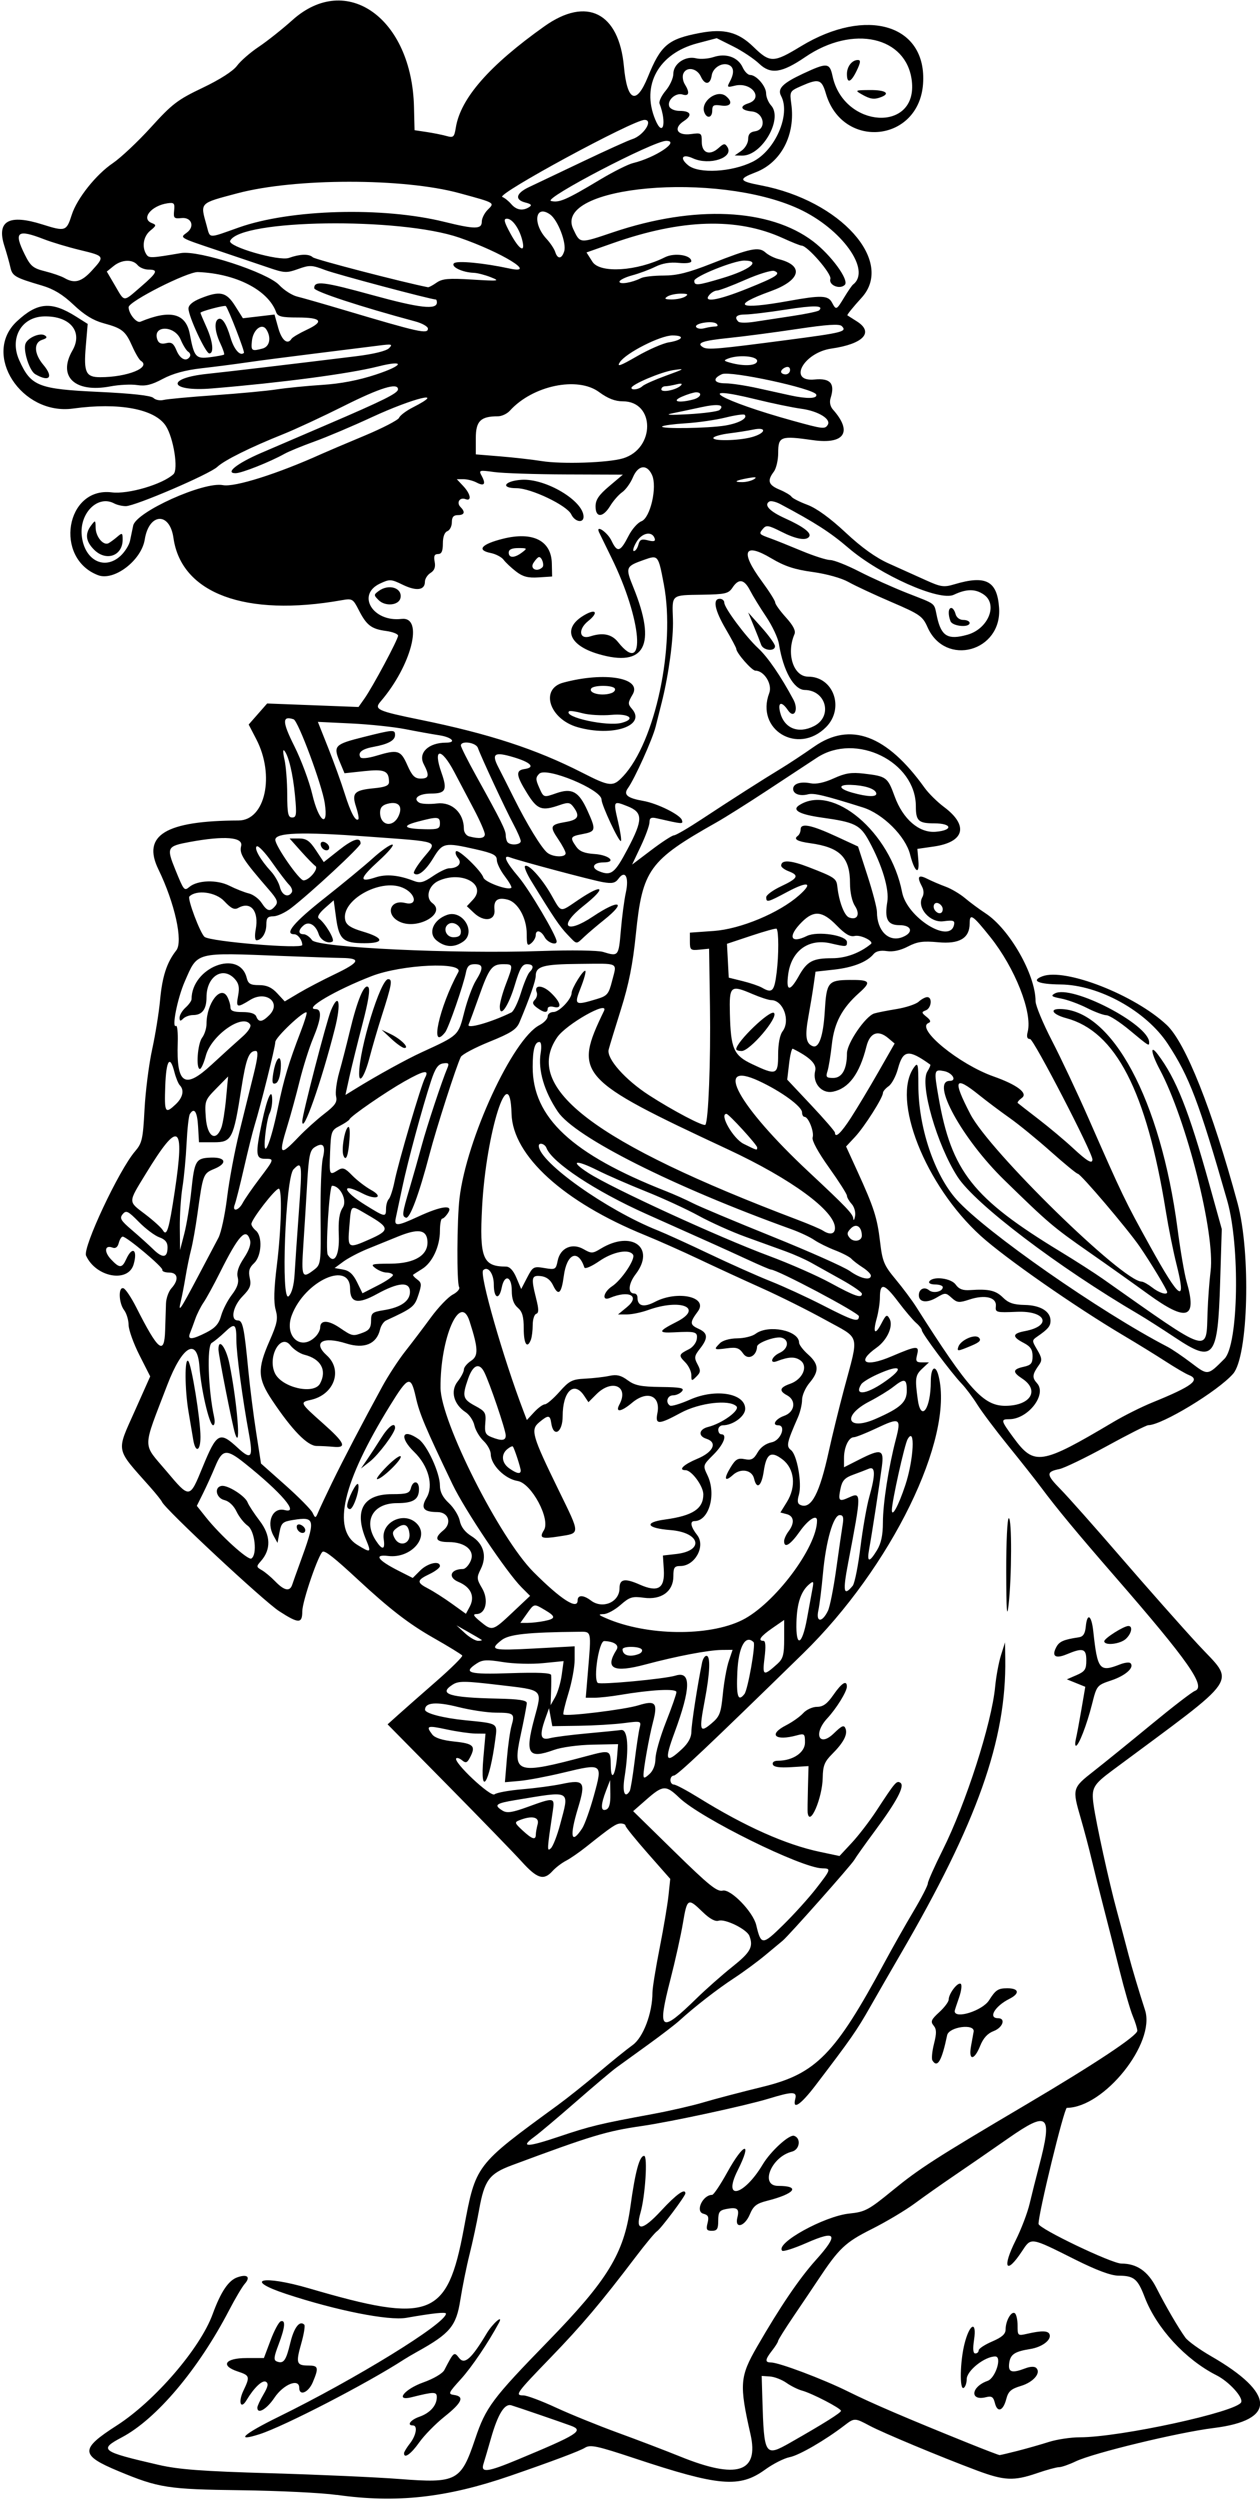 <?xml version="1.0" encoding="UTF-8" standalone="no"?>
<svg id="svg4218" xmlns:rdf="http://www.w3.org/1999/02/22-rdf-syntax-ns#" xmlns="http://www.w3.org/2000/svg" height="782.81" viewBox="0 0 394.688 782.812" width="394.69" version="1.1" xmlns:cc="http://creativecommons.org/ns#" xmlns:dc="http://purl.org/dc/elements/1.1/">
<path id="path4228" d="m105.47 781.17c-4.641-0.659-18.141-1.321-30-1.473-22.957-0.293-25.747-0.728-38.346-5.973-12.047-5.016-12.122-6.874-0.572-14.283 11.929-7.652 26.13-24.131 30.059-34.88 2.551-6.979 4.942-10.549 7.719-11.526 3.134-1.102 4.246-0.13 2.333 2.039-0.799 0.905-2.989 4.599-4.867 8.209-9.662 18.57-22.77 34.106-33.615 39.842-7.342 3.883-6.565 4.466 11.509 8.63 6.314 1.454 13.616 1.999 35.156 2.623 14.953 0.433 33.05 1.24 40.215 1.794 18.02 1.393 19.318 0.71 23.776-12.524 3.352-9.951 5.332-12.601 22.876-30.617 18.618-19.12 23.72-27.459 25.75-42.091 1.54-11.12 2.85-15.94 4.31-15.94 1.157 0 0.35 12.601-1.14 17.795-1.719 5.992 0.565 5.752 6.524-0.686 4.712-5.091 7.534-7.095 7.534-5.351 0 0.838-7.745 11.157-8.907 11.867-0.591 0.362-3.574 3.947-6.628 7.969-10.87 14.33-16.94 21.5-26.65 31.54-10.87 11.24-11.33 11.87-8.53 11.87 1.065 0 5.635 1.712 10.156 3.805 4.521 2.093 13.283 5.65 19.47 7.905 6.188 2.255 14.965 5.606 19.506 7.445 17.759 7.195 24.696 4.996 21.985-6.968-3.548-15.655-3.366-18.034 2.1-27.513 7.122-12.352 13.177-21.275 18.329-27.013 7.296-8.126 6.559-9.55-2.814-5.431-3.881 1.705-7.338 2.818-7.684 2.472-2.287-2.287 13.161-10.837 21.04-11.645 4.912-0.504 6.019-1.095 13.481-7.194 8.487-6.938 13.385-10.086 42.027-27.012 21.554-12.737 34.679-21.45 34.684-23.022 0.002-0.661-0.638-2.737-1.422-4.614s-2.64-8.297-4.123-14.267c-1.484-5.97-3.739-14.863-5.012-19.761-1.273-4.898-2.96-11.648-3.75-15-0.79-3.352-2.323-9.147-3.406-12.879-2.711-9.334-2.667-9.493 4.084-14.777 3.293-2.578 11.4-9.148 18.014-14.599 6.614-5.451 12.764-10.184 13.666-10.517 3.578-1.321-1.972-9.25-25.078-35.831-11.979-13.78-18.134-21.206-23.146-27.926-1.707-2.289-6.312-8.12-10.233-12.957-3.921-4.837-8.298-10.663-9.727-12.947-1.429-2.284-3.643-5.237-4.92-6.562-3.178-3.3-12.443-15.723-12.443-16.683 0-0.428-0.796-1.461-1.77-2.294-0.973-0.833-3.552-3.876-5.73-6.761-4.262-5.645-5.622-5.941-5.63-1.226-0.003 1.645-0.456 4.613-1.006 6.595-1.288 4.64-0.509 5.399 1.518 1.479 1.39-2.689 1.694-2.862 2.498-1.424 1.273 2.275-0.704 6.692-4.066 9.086-6.439 4.585-3.604 6.242 4.662 2.724 8.08-3.438 8.79-3.48 8.034-0.469-0.5 1.99-0.264 2.344 1.565 2.344h2.153l-2.052 1.911c-2.217 2.065-2.364 3.047-1.456 9.676 0.996 7.266 4.091 3.004 4.091-5.634 0-4.465 1.485-5.489 2.441-1.682 4.9 19.522-14.836 59.907-42.454 86.874-29.968 29.262-39.464 38.228-40.486 38.228-0.585 0-1.063 0.633-1.063 1.406 0 0.773 0.492 1.406 1.093 1.406 0.601 0 4.082 1.85 7.734 4.112 14.6 9.04 27.27 14.691 38.044 16.968l6.09 1.287 3.852-4.136c2.119-2.275 5.582-6.78 7.697-10.012 5.929-9.062 6.325-9.525 7.504-8.796 1.505 0.93-1.064 5.79-8.014 15.164-3.035 4.094-5.915 8.146-6.4 9.004-0.879 1.558-20.667 23.861-22.443 25.296-0.516 0.417-2.94 2.431-5.387 4.476-2.447 2.045-6.877 5.308-9.844 7.251-5.26 3.445-12.297 8.909-17.083 13.265-1.306 1.189-5.702 4.564-9.77 7.5s-8.557 6.183-9.976 7.214-7.167 5.883-12.773 10.781c-5.606 4.898-11.452 9.821-12.991 10.939-4.578 3.326-2.289 3.3 7.77-0.087 9.82-3.307 12.675-3.996 29.272-7.062 5.414-1 12.586-2.643 15.938-3.651 3.352-1.008 11.789-3.225 18.75-4.927 16.559-4.048 22.518-10.14 37.961-38.806 2.5-4.641 6.583-11.857 9.073-16.037 2.49-4.18 4.528-8.126 4.528-8.768 0-0.643 2.096-5.355 4.657-10.472 7.25-14.481 15.356-39.701 16.435-51.133 0.3-3.182 1.12-7.612 1.822-9.844l1.275-4.058 0.076 5.156c0.377 25.425-8.782 51.234-32.837 92.528-2.762 4.742-7.028 12.149-9.48 16.46-4.229 7.436-5.98 9.95-17.105 24.548-4.659 6.114-7.312 7.896-6.365 4.276 0.625-2.391-0.762-2.405-8.38-0.084-7.19 2.191-30.678 7.255-39.629 8.544-11.117 1.601-15.816 3.018-40.7 12.273-7.207 2.68-8.674 4.689-10.366 14.19-0.666 3.738-1.99 9.9-2.943 13.694-0.953 3.794-2.266 10.29-2.919 14.436-1.266 8.044-3.22 10.385-13.385 16.033-1.547 0.859-3.445 1.974-4.219 2.476-11.416 7.415-37.527 20.917-45.243 23.394-7.905 2.538-5.155 0.005 5.867-5.406 24.415-11.985 52.5-29.282 52.5-32.334 0-0.583-3.987-0.162-12.412 1.309-5.542 0.968-21.885-2.276-37.602-7.463-13.74-4.534-7.485-6.047 7.21-1.743 37.94 11.11 43.203 9.093 48.371-18.538 3.803-20.332 3.439-19.852 29.449-38.849 3.017-2.203 8.793-6.809 12.835-10.235 4.043-3.426 8.822-7.284 10.62-8.573 3.335-2.39 6.216-10.03 6.216-16.481 0-1.376 1.01-7.617 2.244-13.87 1.234-6.252 2.487-13.688 2.785-16.524l0.542-5.156-7.004-7.953c-3.852-4.374-7.004-8.276-7.004-8.672 0-0.396-0.672-0.719-1.492-0.719-1.454 0-2.795 0.904-10.86 7.323-2.145 1.707-4.99 3.668-6.323 4.357-1.333 0.689-3.226 2.14-4.207 3.224-2.74 3.027-4.776 2.403-9.629-2.951-2.453-2.707-12.912-13.488-23.241-23.958l-18.78-19.036 3.334-2.995c1.834-1.647 7.182-6.354 11.885-10.46 4.703-4.106 8.377-7.746 8.165-8.089-0.212-0.343-4.276-2.836-9.03-5.539-7.68-4.366-13.694-9.007-23.694-18.282-7.181-6.66-10.106-8.987-10.947-8.707-1.232 0.411-6.433 15.516-6.433 18.684 0 3.905-1.146 3.899-7.232-0.035-4.895-3.164-35.75-31.935-36.729-34.249-0.202-0.478-1.893-2.587-3.756-4.688-10.935-12.324-10.606-10.649-4.698-23.888l4.772-10.694-3.37-6.65c-1.853-3.657-3.381-7.915-3.396-9.462-0.014-1.547-0.645-3.631-1.402-4.632-1.714-2.267-1.868-7.405-0.205-6.855 0.645 0.213 2.438 2.885 3.984 5.938 6.97 13.754 8.826 15.226 9.069 7.191 0.09-2.965 0.209-6.733 0.266-8.374 0.056-1.641 0.827-3.783 1.712-4.761 2.398-2.65 2.059-4.912-0.735-4.912-1.289 0-2.238-0.372-2.109-0.826 0.242-0.853-11.172-10.424-12.432-10.424-0.39 0-0.944 0.899-1.231 1.997-0.343 1.313-1.012 1.809-1.954 1.447-2.44-0.936-2.735 1.266-0.489 3.657 2.69 2.864 3.462 2.852 4.793-0.069 1.908-4.188 3.638-2.959 2.311 1.641-1.704 5.904-11.813 4.064-14.9-2.712-1.126-2.47 10.29-26.784 15.329-32.649 2.214-2.577 2.491-3.802 2.981-13.154 0.297-5.672 1.369-14.109 2.383-18.75 1.014-4.641 2.133-11.594 2.488-15.452 0.684-7.44 2.102-11.791 5.075-15.571 2.193-2.788-0.459-14.804-5.603-25.38-5.197-10.684 2.24-15.211 25.133-15.297 8.342-0.032 11.407-14.123 5.535-25.443l-2.386-4.599 2.893-3.295 2.893-3.295 14.309 0.549 14.309 0.549 1.86-2.633c2.596-3.676 10.534-18.518 10.534-19.696 0-0.534-1.704-1.2-3.787-1.479-4.582-0.615-6.092-1.776-8.537-6.568-1.788-3.504-2.032-3.645-5.322-3.061-30.146 5.35-50.252-2.088-52.713-19.501-1.161-8.214-7.663-7.848-8.995 0.506-1.042 6.533-9.602 13.073-14.616 11.166-13.88-5.277-10.153-27.739 4.303-25.933 5.158 0.644 15.879-2.515 19.31-5.691 1.594-1.475 0.037-11.345-2.381-15.099-3.432-5.327-14.681-7.436-29.087-5.453-16.197 2.21-28.612-17.04-17.587-27.3 6.451-6.012 10.833-6.366 18.54-1.503l3.645 2.3-0.598 7.076c-0.686 8.115 0.017 9.611 4.516 9.611 8.515 0 16.09-3.06 12.725-5.14-0.501-0.31-1.698-2.338-2.66-4.508-2.148-4.845-3.168-5.665-9.016-7.249-3.225-0.874-6.053-2.613-9.375-5.767-3.394-3.217-6.236-4.947-9.914-6.029-8.454-2.487-9.292-2.972-9.896-5.723-0.315-1.436-1.161-4.449-1.879-6.697-2.502-7.829 1.408-10.031 11.919-6.714 7.194 2.271 7.534 2.159 9.192-3.032 1.626-5.089 7.589-12.584 12.839-16.139 2.499-1.692 7.886-6.759 11.97-11.26 6.643-7.321 8.349-8.623 16.185-12.36 5.419-2.584 9.528-5.216 10.775-6.902 1.108-1.499 4.161-4.159 6.784-5.911 2.623-1.752 7.384-5.529 10.581-8.395 16.936-15.182 37.386-0.593 38.066 27.159l0.18 7.328 3.75 0.562c2.062 0.309 4.85 0.867 6.194 1.24 2.245 0.622 2.488 0.407 2.981-2.63 1.485-9.154 10.498-19.45 27.749-31.701 13.251-9.41 23.343-4.323 24.903 12.554 1.016 10.993 3.868 12.248 7.504 3.302 4.053-9.973 6.301-11.872 16.301-13.768 7.58-1.438 11.987-0.299 16.747 4.328 5.233 5.086 6.271 5.075 14.884-0.153 20.668-12.546 39.566-6.75 38.271 11.739-1.286 18.36-25.258 20.755-30.445 3.042-1.312-4.478-2.232-4.76-7.683-2.355-3.635 1.604-3.684 1.693-3.142 5.648 1.327 9.682-3.197 18.334-11.182 21.383-5.543 2.117-5.279 2.76 1.684 4.088 24.912 4.751 41.947 23.765 31.517 35.177-2.646 2.895-4.65 5.377-4.453 5.516 0.197 0.138 1.518 0.977 2.936 1.864 5.498 3.44 2.104 7.092-7.934 8.538-8.738 1.259-13.783 10.498-5.287 9.682 4.995-0.48 6.479 1.249 5.018 5.85-0.396 1.249-0.109 2.606 0.76 3.583 6.215 6.997 3.596 10.959-6.312 9.553-10.12-1.437-10.854-1.166-10.854 4 0 2.238-0.619 4.888-1.376 5.889-2.132 2.819-1.711 4.144 1.781 5.603 1.769 0.739 3.461 1.739 3.76 2.222 0.298 0.483 2.542 1.626 4.986 2.539 2.858 1.069 7.12 4.161 11.943 8.666 5.081 4.745 9.466 7.884 13.594 9.732 3.352 1.5 8.506 3.822 11.454 5.16 4.797 2.177 5.744 2.317 9.015 1.337 9.874-2.958 13.426-1.111 14.034 7.296 0.996 13.773-16.852 18.664-22.409 6.14-1.537-3.465-2.399-4.065-11.332-7.897-5.318-2.281-11.356-5.098-13.418-6.26-2.186-1.232-6.873-2.542-11.235-3.14-5.69-0.78-8.8-1.81-12.969-4.293-8.565-5.102-9.81-2.114-2.983 7.16 2.32 3.152 4.219 6.161 4.219 6.686 0 0.525 1.508 2.624 3.351 4.664 2.311 2.558 3.143 4.194 2.68 5.27-2.631 6.119-0.314 13.28 4.295 13.28 7.972 0 11.471 9.934 5.575 15.83-8.813 8.813-22.135 0.791-17.766-10.699 1.04-2.75-1.6-7.01-4.35-7.01-1.109 0-5.978-5.567-5.978-6.835 0-0.31-1.477-3.084-3.281-6.163-3.493-5.959-4.192-9.502-1.875-9.502 0.773 0 1.406 0.557 1.406 1.237 0 1.615 6.719 10.638 10.598 14.232 3.033 2.81 7.108 8.752 11.05 16.112 1.704 3.181 0.206 6.136-1.694 3.341-1.964-2.889-3.243-2.651-2.512 0.469 1.208 5.157 5.713 7.023 10.715 4.436 5.855-3.028 3.719-11.184-2.953-11.277-3.415-0.047-6.766-6.013-8.09-14.4-0.292-1.853-2.092-5.689-4-8.525-1.908-2.836-4.173-6.527-5.035-8.203-1.836-3.573-3.557-3.867-5.502-0.938-1.26 1.898-2.215 2.123-9.543 2.241-9.801 0.158-9.399-0.182-9.128 7.711 0.205 5.971-1.322 17.33-3.483 25.908-0.52 2.062-1.384 5.506-1.921 7.652-0.998 3.99-6.56 16.327-8.714 19.327-1.458 2.032-0.154 3.094 4.878 3.974 4.354 0.762 11.536 4.329 12.05 5.985 0.414 1.333 0.402 1.332-8.046-0.585-1.605-0.364-2.11-0.06-2.11 1.271-0 0.962-1.226 4.339-2.723 7.504l-2.722 5.754 6.054-4.582c3.329-2.52 6.512-4.582 7.072-4.582 0.56 0 4.44-2.257 8.622-5.015 9.267-6.112 19.29-12.514 24.948-15.937 2.32-1.404 6.961-4.468 10.312-6.81 11.339-7.924 22.749-3.679 34.614 12.876 1.248 1.742 3.986 4.447 6.082 6.011 7.786 5.808 6.45 10.989-3.192 12.377l-5.152 0.741 0.311 3.609c0.416 4.826-1.196 3.679-2.586-1.84-1.443-5.731-8.515-12.771-14.82-14.753-12.105-3.805-15.349-4.578-17.189-4.097-2.51 0.656-4.63-0.119-4.63-1.693 0-1.657 2.31-2.397 5.492-1.761 1.712 0.342 4.279-0.206 7.205-1.539 3.624-1.651 5.538-1.954 9.438-1.496 7.106 0.835 7.461 1.097 9.666 7.146 2.604 7.143 7.676 11.505 12.865 11.068 5.502-0.464 5.151-2.636-0.426-2.636-4.975 0-5.803-0.762-5.803-5.336 0-14.013-18.791-23.239-30.994-15.218-2.805 1.844-9.951 6.544-15.881 10.446-5.93 3.902-12.891 8.284-15.469 9.738-21.287 12.007-23.305 14.803-25.369 35.144-0.943 9.294-2.204 15.637-4.659 23.438-1.852 5.882-3.586 11.564-3.854 12.626-0.709 2.81 5.173 9.451 12.651 14.284 7.479 4.834 17.037 9.855 17.63 9.261 0.961-0.961 1.709-20.034 1.452-37.027l-0.274-18.113-3.007 0.301c-2.783 0.278-3.007 0.091-3.007-2.512v-2.812l7.5-0.532c8.364-0.594 20.418-5.622 26.66-11.121 4.595-4.048 2.899-4.591-3.571-1.142-6.255 3.334-6.682 3.443-6.682 1.706 0-0.685 2.109-2.234 4.688-3.442 5.271-2.469 5.736-3.398 2.344-4.688-1.289-0.49-2.344-1.278-2.344-1.752 0-1.899 2.907-1.747 8.571 0.448 8.227 3.189 8.74 3.535 9.019 6.086 0.518 4.733 2.177 9.109 3.669 9.682 2.576 0.988 3.578-0.964 1.849-3.603-0.914-1.395-1.546-4.27-1.546-7.035 0-8.203-3.105-11.329-12.538-12.623-4.002-0.549-5.23-1.275-3.841-2.27 0.501-0.359 0.91-1.285 0.91-2.058 0-2.071 3.307-1.415 11.162 2.214l6.822 3.152 2.961 9.148c1.629 5.032 2.961 10.125 2.961 11.319 0 5.907 3.641 9.563 7.907 7.941 3.624-1.378 3.108-3.773-0.813-3.773-3.772 0-4.76-1.875-3.852-7.305 0.657-3.928-1.599-11.453-5.683-18.956-2.817-5.176-4.389-5.964-14.805-7.42-6.984-0.976-9.483-2.334-7.122-3.868 10.546-6.851 28.604 8.4 32.249 27.236 1.536 7.933 15.026 16.351 16.282 10.16 0.264-1.303-0.282-1.478-3.333-1.069-4.191 0.562-8.436-4.27-6.613-7.529 0.538-0.962 0.495-2.221-0.117-3.364-1.643-3.071-1.148-3.823 1.601-2.431 1.418 0.718 4.032 1.838 5.809 2.49 1.777 0.651 4.519 2.273 6.094 3.604 1.575 1.331 4.455 3.46 6.401 4.732 7.534 4.926 15.682 19.232 15.682 27.536 0 1.339 2.308 6.896 5.129 12.349 2.821 5.452 7.942 16.315 11.38 24.139 10.747 24.459 11.515 26.055 19.364 40.231 9.384 16.948 11.481 18.36 8.252 5.557-0.997-3.953-2.493-11.406-3.324-16.562-6.06-37.6-15.701-56.275-31.191-60.414-4.123-1.102-5.413-2.867-2.095-2.867 16.426 0 31.67 28.412 36.971 68.906 0.877 6.703 2.155 14.13 2.84 16.505 3.355 11.643 0.095 12.69-12.056 3.87-4.702-3.413-12.979-9.291-18.393-13.062-11.371-7.921-12.855-9.182-26.719-22.71-13.176-12.857-23.142-31.009-17.024-31.009 2.33 0 0.816-2.556-1.811-3.058-3.135-0.599-3.193-0.328-1.716 8.151 4.048 23.242 10.72 31.689 38.226 48.397 4.716 2.865 10.684 6.694 13.262 8.509 34.227 24.098 32.32 23.496 32.783 10.362 0.14-3.963 0.568-9.736 0.953-12.83 1.454-11.694-7.539-47.332-15.912-63.061-2.757-5.178-3.155-8.088-0.657-4.8 5.754 7.574 9.73 17.583 16.156 40.673l3.914 14.062-0.515 16.719c-0.733 23.785-1.97 25.312-14.026 17.307-4.233-2.811-9.383-6.1-11.446-7.309-25.238-14.794-51.228-34.509-56.773-43.067-6.463-9.973-11.936-29.031-9.471-32.978 0.669-1.072 1.083-2.046 0.918-2.164-6.818-4.889-8.532-4.667-10.139 1.312-0.62 2.308-1.929 4.757-2.909 5.444-0.98 0.686-1.782 1.64-1.782 2.118 0 1.488-5.781 10.59-8.734 13.752l-2.811 3.009 3.553 7.772c5.184 11.341 6.203 14.511 7.101 22.105 0.726 6.136 1.223 7.331 4.872 11.719 2.235 2.687 5.136 6.573 6.445 8.636 16.565 26.093 21.064 31.052 28.09 30.963 7.811-0.099 10.658-4.892 5.077-8.549-3.072-2.013-2.958-2.911 0.469-3.664 2.335-0.513 2.812-1.078 2.812-3.332 0-2.067-0.67-3.061-2.812-4.168-3.661-1.893-3.555-2.933 0.375-3.671 8.692-1.631 6.714-6.444-2.487-6.052-6.521 0.277-6.785 0.206-6.573-1.776 0.294-2.755-3.393-3.677-8.269-2.068-3.272 1.08-3.867 1.024-5.58-0.526-1.844-1.669-2.024-1.672-4.74-0.067-3.047 1.8-5.538 1.461-5.538-0.755 0-1.944 1.726-2.782 3.204-1.556 1.326 1.101 4.296 0.428 4.296-0.973 0-0.46-1.08-0.837-2.399-0.837-1.361 0-2.148-0.406-1.82-0.938 1.085-1.755 6.835-1.066 8.276 0.992 0.98 1.399 2.218 1.868 4.506 1.706 5.804-0.409 8.04 0.099 10.293 2.34 1.706 1.698 3.324 2.246 6.816 2.312 4.925 0.093 8.078 2.023 8.078 4.945 0 1.692-0.78 2.626-4.123 4.934-1.743 1.204-1.743 1.29-0.019 4.209 1.44 2.437 1.549 3.275 0.602 4.598-2.194 3.063-2.307 4.037-0.681 5.834 3.175 3.509-2.825 11.253-8.72 11.253-2.722 0-2.638 0.366 1.314 5.75 6.544 8.915 8.6 8.594 31.337-4.894 3.364-1.995 8.848-4.738 12.188-6.094 12.555-5.099 15.224-7.123 11.372-8.621-0.952-0.37-4.221-2.286-7.266-4.258-3.044-1.972-8.91-5.585-13.035-8.03-15.326-9.084-37.202-24.332-44.832-31.25-17.393-15.769-28.11-42.918-20.856-52.832 1.175-1.606 1.32-0.98 1.32 5.7 0.001 13.092 4.992 27.98 12.001 35.797 9.018 10.058 45.051 35.188 66.078 46.084 1.337 0.693 4.636 2.929 7.332 4.969 5.356 4.054 5.169 4.076 10.48-1.245 4.383-4.392 4.917-35.346 0.853-49.515-8.863-30.903-11.862-38.813-18.606-49.07-6.773-10.3-21.549-18.485-33.591-18.607-6.977-0.07-9.395-1.152-5.709-2.554 7.128-2.71 28.974 5.837 38.976 15.25 5.9 5.553 14.224 26.485 22.158 55.725 4.226 15.572 3.39 48.005-1.377 53.466-4.752 5.443-22.35 16.102-26.584 16.102-0.566 0-6.44 2.968-13.052 6.595-6.613 3.627-13.278 6.846-14.811 7.152-4.189 0.838-4.135 1.725 0.384 6.309 2.274 2.307 10.806 11.921 18.96 21.366 8.154 9.445 18.991 21.685 24.081 27.201 11.71 12.689 14.228 8.982-26.824 39.487-6.027 4.478-6.586 5.498-5.872 10.706 0.775 5.656 4.875 24.364 7.245 33.058 1.054 3.867 2.738 10.195 3.743 14.062 1.004 3.867 3.316 11.605 5.136 17.195 3.364 10.331-12.789 30.52-24.492 30.61-0.838 0.007-8.887 32.982-8.867 36.33 0.008 1.458 22.921 12.428 25.959 12.428 4.844 0 8.323 2.417 10.963 7.618 2.862 5.638 6.874 12.524 9.067 15.561 0.798 1.106 4.438 3.732 8.087 5.836 20.166 11.626 20.448 20.049 0.754 22.478-10.973 1.353-37.682 7.808-43.167 10.433-2.096 1.003-4.456 1.824-5.244 1.824-0.788 0-3.885 0.844-6.882 1.875-7.292 2.509-10.264 2.372-18.92-0.87-11.507-4.31-29.461-11.799-33.566-14.001-4.584-2.459-4.748-2.461-7.834-0.088-5.991 4.607-14.227 9.382-17.142 9.938-1.739 0.332-5.207 2.085-7.706 3.896-8.034 5.822-14.43 5.271-40.925-3.528-11.758-3.905-13.855-4.351-15.525-3.307-1.622 1.014-10.314 4.279-23.381 8.783-20.003 6.894-35.717 8.62-54.375 5.971zm56.68-11.063c19.018-7.914 20.845-9.076 16.679-10.61-3.261-1.201-16.921-5.883-18.67-6.399-2.107-0.622-4.197 2.765-6.348 10.289-0.961 3.361-2.029 6.998-2.373 8.082-0.903 2.846 1.263 2.571 10.712-1.362zm156.6-2.74c2.836-0.722 7.227-1.972 9.758-2.779s6.9-1.466 9.709-1.466c12.64 0 49.439-8.002 50.59-11.001 0.607-1.583-3.868-6.456-7.714-8.4-9.771-4.939-18.815-14.767-22.524-24.476-2.2-5.758-3.363-6.714-8.195-6.734-2.374-0.01-6.829-1.663-13.594-5.046-14.209-7.105-13.717-7.031-16.704-2.517-4.944 7.471-6.235 5.129-1.924-3.49 1.734-3.468 3.7-8.625 4.369-11.461 0.669-2.836 1.992-8.101 2.941-11.7 4.315-16.369 2.97-17.581-9.699-8.738-5.318 3.712-12.871 8.922-16.783 11.576-3.912 2.655-9.512 6.599-12.444 8.765-2.932 2.166-9.012 5.784-13.512 8.041-8.282 4.154-10.227 5.999-16.822 15.962-1.365 2.062-4.726 7.056-7.468 11.095-2.742 4.04-4.994 7.626-5.006 7.969s-0.846 1.678-1.854 2.967c-2.236 2.859-2.33 3.75-0.394 3.75 2.516 0 16.412 5.237 24.3 9.158 7.295 3.626 18.313 8.351 37.5 16.081 5.156 2.077 9.586 3.772 9.844 3.767 0.258-0.006 2.789-0.6 5.625-1.322zm-7.096-14.953c-0.491-1.957-1.01-2.301-2.794-1.853-5.168 1.297-4.723-3.285 0.496-5.104 2.482-0.865 4.618-7.647 2.408-7.647-3.336 0-8.95 4.467-8.95 7.121 0 1.179-0.422 2.404-0.938 2.723-1.348 0.833-1.152-8.409 0.298-13.999 1.617-6.237 3.845-7.07 2.95-1.103-0.441 2.937-0.314 4.321 0.396 4.321 0.574 0 1.044-0.437 1.044-0.971 0-0.534 1.898-1.785 4.219-2.779 3.088-1.324 4.219-2.337 4.219-3.778 0-2.651 1.756-5.781 2.86-5.099 0.49 0.303 0.89 2.035 0.89 3.851 0 3.242 0.054 3.288 3.047 2.601 4.531-1.04 6.564-0.98 6.978 0.207 0.611 1.749-2.353 3.982-6.071 4.575-4.93 0.786-6.256 1.698-6.595 4.534-0.33 2.767 0.849 3.118 5.076 1.511 1.576-0.599 2.892-0.638 3.429-0.101 1.563 1.563-0.929 4.452-4.853 5.628-3.066 0.919-3.932 1.696-4.551 4.086-0.971 3.748-2.774 4.396-3.556 1.277zm-64.006 12.322c10.434-5.942 15.79-9.303 15.786-9.907-0.004-0.778-9.072-5.483-12.184-6.322-1.289-0.347-3.499-1.446-4.912-2.44-1.412-0.995-3.733-1.889-5.156-1.986l-2.588-0.178 0.206 7.031c0.529 18.045 0.761 18.407 8.848 13.802zm-29.38-139.11c2.936-2.864 7.975-7.309 11.198-9.878 5.649-4.503 6.584-6.208 5.275-9.619-0.793-2.066-7.561-5.412-9.624-4.757-1.101 0.349-2.813-0.588-5.056-2.766-4.583-4.451-4.824-4.31-6.151 3.589-0.636 3.786-2.394 11.696-3.906 17.578-4.199 16.332-3.201 17.039 8.265 5.854zm37.296-34.228c4.774-6.139 4.854-6.393 2.027-6.419-6.449-0.06-38.116-15.684-44.805-22.105-4.197-4.029-5.114-3.982-10.255 0.521l-4.201 3.679 12.972 12.705c10.721 10.5 13.338 12.613 15.078 12.177 2.46-0.617 9.511 6.618 10.502 10.777 1.523 6.391 1.915 6.389 8.463-0.042 3.345-3.285 7.943-8.367 10.218-11.293zm-80.089-20.214c2.901-10.976 3.759-10.511-13.978-7.584-6.237 1.029-6.892 1.553-4.11 3.291 1.403 0.876 2.988 0.643 8.011-1.181 8.23-2.987 8.401-2.96 7.774 1.243-1.841 12.332-1.871 12.92-0.607 11.732 0.678-0.637 1.987-4.012 2.909-7.5zm-7.637 3.268c0.007-0.645 0.267-2.121 0.578-3.281 0.607-2.266-1.769-2.803-5.657-1.278-1.656 0.65-1.589 0.881 0.928 3.215 2.977 2.76 4.131 3.134 4.151 1.343zm14.527-1.991c0.802-1.224 2.466-5.89 3.699-10.37 2.759-10.028 2.736-10.045-9.66-7.063-4.976 1.197-11.116 2.358-13.644 2.58l-4.596 0.404 0.616-7.386c0.339-4.062 0.997-8.716 1.464-10.342 1.081-3.769 0.757-4.031-4.997-4.051-2.621-0.008-7.93-0.81-11.797-1.781-6.805-1.708-10.312-1.417-10.312 0.857 0 1.139 5.633 2.614 12.656 3.312 10.336 1.028 10.028 0.836 9.374 5.863-1.815 13.951-4.891 18.734-3.749 5.828l0.664-7.5-3.144-0.033c-1.729-0.018-5.781-0.599-9.004-1.29-6.119-1.313-6.607-1.146-4.554 1.558 0.834 1.098 3.151 1.841 7.001 2.243 6.042 0.631 6.755 1.403 4.753 5.144-0.809 1.512-1.266 1.655-2.366 0.742-0.75-0.622-1.582-0.914-1.848-0.647-1.087 1.087 10.783 12.248 11.993 11.277 0.656-0.526 4.568-1.239 8.693-1.583 4.125-0.344 9.729-1.098 12.453-1.675 6.943-1.47 7.49-0.646 5.004 7.538-2.728 8.981-2.176 11.682 1.301 6.375zm8.827-10.766-0.071-4.353-1.264 3.281c-1.743 4.526-1.743 6.633 0 5.964 0.986-0.379 1.385-1.839 1.335-4.893zm6.063-0.906c0.262-0.425 0.942-4.538 1.51-9.141 0.568-4.603 1.282-9.375 1.587-10.605 0.55-2.223 0.519-2.232-4.97-1.531-3.038 0.388-9.316 0.762-13.95 0.83l-8.426 0.124-0.514-2.812-0.515-2.812-1.138 3.187c-1.927 5.397-1.561 6.97 1.44 6.191 1.418-0.368 6.586-1.034 11.484-1.48 4.898-0.446 9.75-0.929 10.781-1.073 2.139-0.299 2.551 5.504 1.065 14.972-0.706 4.5 0.128 6.605 1.645 4.15zm-3.928-11.139 0.28-3.558-7.969 0.16c-4.497 0.09-9.756 0.805-12.071 1.641-8.135 2.937-9.18 1.294-6.21-9.769 2.533-9.436 3.11-8.884-11.016-10.555-10.823-1.28-12.693-1.296-14.531-0.123-4.644 2.964-1.105 4.069 14.062 4.391 6.652 0.141 9.14 0.517 9.141 1.382 0 0.654-0.877 5.239-1.95 10.19-2.582 11.915-1.317 12.308 20.7 6.427 7.468-1.995 7.492-1.985 7.559 3.054 0.07 5.229 1.522 2.882 2.004-3.239zm11.999 0.978c0-1.728 1.477-6.876 3.281-11.44 1.805-4.564 3.281-8.791 3.281-9.395 0-1.169-7.86-0.768-17.75 0.906-2.802 0.474-6.345 0.862-7.874 0.862h-2.78l0.684-8.203c1.082-12.967 1.191-12.491-2.855-12.45-16.087 0.162-21.871 0.787-24.192 2.612-3.935 3.095-3.035 3.326 10.235 2.623l12.65-0.68v4.195c0 2.308-0.873 7.023-1.941 10.479-1.067 3.456-1.773 6.45-1.569 6.655 0.734 0.734 19.074-1.494 23.473-2.851 5.425-1.674 6.157-0.808 4.543 5.378-1.174 4.498-2.944 14.393-2.944 16.457 0 1.108 0.368 1.046 1.875-0.317 1.165-1.054 1.875-2.888 1.875-4.839zm8.338-3.037c1.941-1.813 2.911-3.61 2.91-5.391-0.002-2.284 1.943-14.851 3.351-21.655 0.24-1.16 0.85-2.109 1.356-2.109 1.332 0 1.131 5.242-0.538 14.039-1.797 9.475-1.571 10.248 2.102 7.158 2.602-2.189 2.988-3.187 3.583-9.247 0.367-3.736 1.204-8.375 1.86-10.309l1.194-3.516-3.406 0.037c-4.181 0.046-14.08 1.931-23.915 4.555-10.073 2.688-12.776 1.315-9.042-4.592 0.925-1.464-0.673-2.609-3.835-2.747-1.657-0.072-3.506 11.761-2.046 13.094 0.726 0.663 21.012-1.234 24.368-2.279 4.944-1.539 4.836 3.926-0.356 17.968-3.23 8.736-2.72 9.789 2.414 4.993zm-37.713-23.14 0.598-4.359-6.471 0.643c-3.559 0.354-9.195 0.201-12.526-0.339-5.002-0.811-6.429-0.737-8.203 0.425-4.497 2.947-2.598 3.499 10.508 3.054 8.641-0.293 12.696-0.109 12.782 0.581 0.069 0.556 0.06 2.909-0.021 5.229l-0.146 4.219 1.44-2.547c0.792-1.401 1.709-4.509 2.038-6.906zm57.248 5.938c1.061-1.359 3.566-15.515 2.868-16.212-2.542-2.542-4.733 1.433-5.095 9.244-0.361 7.772 0.209 9.554 2.227 6.969zm10.33-9.444c1.764-1.588 2.109-2.867 2.109-7.82v-5.921l-3.714 2.569c-3.7 2.559-4.691 3.975-2.781 3.975 0.674 0 0.788 1.74 0.344 5.289-0.716 5.729-0.379 5.888 4.042 1.909zm-43.441-3.077c0.813-0.312 1.244-0.945 0.959-1.406-0.655-1.059-6.033-1.111-6.033-0.058 0 1.903 2.244 2.55 5.074 1.464zm-49.215-4.426c-0.215-0.168-2.078-1.262-4.141-2.431l-3.75-2.125 2.63 2.431c1.447 1.337 3.31 2.431 4.141 2.431 0.831 0 1.334-0.138 1.12-0.306zm101.94-6.789c0.645-3.574 1.402-7.71 1.683-9.191 0.448-2.361 0.331-2.542-0.956-1.474-2.633 2.185-3.903 5.934-4.062 11.99-0.213 8.092 1.779 7.301 3.335-1.324zm-20.32 0.59c10.066-5.011 23.438-22.784 23.438-31.152 0-2.081-2.768-0.322-5.425 3.448-2.943 4.175-4.887 5.365-4.887 2.992 0-0.675 0.619-2.046 1.376-3.047 1.972-2.607 1.748-4.801-0.551-5.402l-1.988-0.52 2.043-3.306c2.971-4.807 2.395-10.401-1.368-13.293-3.632-2.791-5.075-1.881-5.897 3.718-0.69 4.698-2.195 5.828-3.028 2.272-0.643-2.743-4.17-3.358-6.607-1.152-2.6 2.353-2.958 1.266-0.768-2.335 1.586-2.607 2.304-3.028 4.439-2.601 2.076 0.415 2.825 0.027 4.042-2.095 0.941-1.64 2.582-2.822 4.432-3.192 2.844-0.569 4.63-5.322 2-5.322-2.058 0-0.768-2.032 1.875-2.953 3.365-1.173 3.9-4.837 0.938-6.422-2.617-1.401-2.341-2.467 0.935-3.609 3.926-1.369 5.752-5.483 3.247-7.317-1.706-1.249-3.66-1.185-7.376 0.241-2.465 0.946-1.683-1.457 0.85-2.611 2.747-1.251 3.107-4.099 0.602-4.754-1.903-0.498-7.615 1.567-7.663 2.77-0.119 2.978-2.828 4.382-4.327 2.242-1.276-1.822-2.111-2.096-5.146-1.689-4.079 0.547-4.21 0.449-2.149-1.613 0.856-0.856 3.114-1.486 5.391-1.503 2.155-0.016 4.736-0.649 5.737-1.406 4.003-3.028 13.649-1.082 13.649 2.754 0 0.651 1.266 2.312 2.812 3.69 3.426 3.053 3.541 5.232 0.469 8.883-1.289 1.532-2.344 3.926-2.344 5.321s-0.583 3.865-1.296 5.49c-3.496 7.967-3.728 9.061-2.172 10.257 1.906 1.465 3.496 10.426 2.478 13.974-0.59 2.057-0.446 2.857 0.584 3.253 3.317 1.273 5.886-3.648 8.761-16.779 1.046-4.778 3.195-13.54 4.775-19.469 4.742-17.797 5.341-15.564-5.828-21.741-5.305-2.934-14.287-7.416-19.959-9.961-5.672-2.544-14.531-6.628-19.688-9.074-5.156-2.446-12.75-5.822-16.875-7.501-25.448-10.36-41.411-24.868-41.784-37.973-0.504-17.726-7.974 5.823-9.219 29.062-0.862 16.097 0.195 18.75 7.472 18.75 1.175 0 2.297 1.204 3.276 3.516l1.49 3.516 1.863-3.588c1.78-3.427 2.023-3.561 5.425-2.986 3.402 0.575 3.587 0.473 4.138-2.282 0.807-4.034 4.524-5.69 8.127-3.622 2.433 1.396 2.824 1.384 5.371-0.165 9.688-5.891 17.281-0.325 10.924 8.009-2.317 3.037-2.513 6.041-0.394 6.041 0.532 0 0.967 0.548 0.967 1.219 0 2.736 1.939 3.235 5.448 1.402 7.11-3.713 16.828-1.565 13.47 2.978-2.602 3.519-2.566 4.175 0.301 5.481 2.868 1.307 2.956 2.889 0.347 6.206-1.757 2.234-1.849 2.815-0.764 4.842 1.06 1.981 1.011 2.524-0.347 3.882-1.481 1.481-1.579 1.45-1.579-0.496 0-1.142-0.879-2.955-1.953-4.029-2.108-2.108-2.001-2.463 1.233-4.069 1.169-0.581 2.261-1.994 2.426-3.142 0.328-2.285-0.336-2.484-7.096-2.127-5.155 0.272-5.022-0.339 0.703-3.24 8.697-4.407 1.428-7.446-8.906-3.723-2.062 0.743-5.016 1.355-6.562 1.36l-2.812 0.009 2.812-2.317c4.236-3.49 0.646-5.388-5.391-2.85-2.594 1.091-2.024-1.856 0.705-3.645 2.983-1.954 7.401-8.57 6.594-9.875-1.2-1.941-6.259-0.991-10.59 1.989-2.382 1.639-4.478 2.543-4.656 2.008-1.966-5.899-5.515-4.452-6.455 2.632-0.738 5.563-1.705 6.411-3.358 2.945-0.829-1.738-2.089-2.695-3.81-2.893-2.97-0.343-3.142 0.481-1.477 7.095 0.835 3.314 0.835 4.434 0 4.712-0.602 0.201-1.095 1.772-1.095 3.491 0 1.72-0.256 3.794-0.569 4.609-1.157 3.016-2.243 1.339-2.243-3.465 0-3.788-0.44-5.324-1.875-6.553-1.296-1.11-1.875-2.766-1.875-5.365 0-4.539-2.284-5.228-3.141-0.947-0.818 4.092-2.484 3.444-2.484-0.967 0-3.427-1.868-5.915-3.338-4.445-1.242 1.242 6.263 27.437 12.663 44.199l1.028 2.693 2.279-2.459c1.253-1.352 2.769-2.459 3.368-2.459 0.599 0 2.649-1.757 4.555-3.905 3.088-3.48 3.97-3.93 8.096-4.135 2.547-0.127 5.962-0.521 7.589-0.876 2.256-0.492 3.606-0.167 5.684 1.37 2.231 1.649 4.118 2.033 10.394 2.115 6.307 0.082 7.483 0.323 6.623 1.359-0.575 0.693-1.838 1.26-2.806 1.26-1.792 0-2.445 2.278-0.924 3.219 0.46 0.284 3.292-0.569 6.293-1.896 7.994-3.535 17.245-1.977 17.245 2.905 0 2.32-3.836 5.147-6.985 5.147-0.799 0-1.453 0.633-1.453 1.406 0 0.773 0.422 1.406 0.938 1.406 1.991 0 0.79 3.148-2.431 6.369-3.36 3.36-3.365 3.377-1.875 6.501 2.841 5.958 0.454 14.318-4.089 14.318-1.515 0-1.165 1.813 0.843 4.365 2.721 3.459-0.668 9.697-5.267 9.697-1.858 0-2.18 0.475-2.18 3.213 0 4.741-3.759 7.472-9.254 6.724-3.624-0.493-4.467-0.233-7.298 2.252-1.76 1.546-4.135 2.837-5.277 2.87-1.802 0.052-1.705 0.222 0.736 1.285 12.703 5.533 32.173 5.796 42.656 0.578zm-71.895-2.439 5.449-5.136-2.673-2.673c-4.65-4.65-17.794-24.252-21.629-32.256-8.541-17.827-10.331-22.064-11.473-27.168-1.581-7.065-2.346-6.823-8.145 2.581-14.767 23.948-18.209 38.596-10.229 43.528 4.259 2.632 4.481 2.508 2.783-1.556-3.845-9.201-0.948-14.304 8.118-14.304 4.623 0 5.483-0.273 5.902-1.875 0.673-2.575 2.541-2.368 2.541 0.281 0 3.27-1.783 4.406-6.911 4.406-7.512 0-10.627 5.568-6.575 11.752 2.033 3.102 2.937 2.913 2.435-0.51-0.787-5.365 6.429-8.78 10.324-4.885 4.226 4.226-1.763 11.057-8.928 10.182-4.603-0.562-3.287 1.322 3.229 4.625l4.473 2.267 2.34-2.34c2.333-2.333 6.175-3.196 6.175-1.387 0 0.524-1.477 1.657-3.281 2.517-4.033 1.923-4.088 2.627-0.357 4.556 1.608 0.832 4.917 2.943 7.352 4.693l4.427 3.181 1.185-2.213c1.719-3.212 0.392-6.14-3.526-7.776-3.426-1.431-2.502-4.035 1.431-4.035 0.686 0 1.75-1.104 2.365-2.454 1.495-3.281-1.615-5.984-6.887-5.984-4.074 0-4.635-1.242-1.652-3.658 2.771-2.244 1.669-5.712-1.823-5.731-4.414-0.025-5.336-1.232-3.421-4.474 2.267-3.837 0.597-10.018-3.878-14.355-4.8-4.652-3.761-7.613 1.403-3.996 2.67 1.87 6.662 10.573 6.662 14.521 0 1.991 0.869 3.69 2.819 5.511 1.55 1.448 3.079 3.936 3.397 5.528 0.381 1.906 1.637 3.549 3.677 4.81 3.817 2.359 4.91 6.26 2.889 10.311-1.314 2.634-1.282 3.102 0.418 5.982 2.127 3.605 1.201 8.026-1.693 8.085-1.296 0.026-1.042 0.544 1.149 2.339 3.74 3.066 3.852 3.034 10.137-2.889zm-51.85-33.27c0-1.958 3.036-7.901 3.461-6.775 0.583 1.544-1.495 7.743-2.596 7.743-0.476 0-0.865-0.435-0.865-0.968zm12.444-12.406c2.179-2.199 4.128-3.601 4.33-3.116 0.413 0.992-5.923 7.115-7.363 7.115-0.511 0 0.854-1.799 3.033-3.998zm-6.212-2.115c1.055-1.536 3.044-4.587 4.419-6.778 2.289-3.647 4.349-5.157 4.349-3.188 0 1.524-5.174 8.445-7.922 10.595l-2.765 2.164 1.919-2.793zm55.526 50.527c3.634-0.727 3.673-1.383 0.207-3.431-3.499-2.067-3.365-2.095-5.715 1.204l-2.003 2.812h2.29c1.26 0 3.609-0.264 5.22-0.586zm88.859-3.233c0.597-1.251 1.759-7.126 2.582-13.056 0.823-5.93 1.725-12.152 2.004-13.828 0.386-2.314 0.168-3.047-0.905-3.047-2 0-4.341 8.141-5.258 18.281-0.419 4.641-1.072 9.865-1.45 11.61-0.819 3.782 1.228 3.809 3.026 0.04zm-78.429-3.212c0-1.771 1.8-1.758 4.164 0.03 3.679 2.783 8.961 0.515 8.961-3.847 0-2.912 1.647-3.21 6.317-1.144 5.776 2.555 7.923 1.218 7.553-4.703l-0.276-4.398 4.123-0.469c8.975-1.02 7.597-6.756-1.802-7.5-7.486-0.592-8.389-2.384-1.665-3.303 8.707-1.191 12-3.353 12-7.877 0-2.591-3.67-7.57-5.58-7.57-2.435 0-0.575-1.794 3.705-3.573 5.048-2.098 6.407-5.13 2.812-6.271-2.645-0.839-2.33-2.964 0.547-3.686 4.428-1.111 10.111-5.251 8.885-6.472-2.224-2.216-11.604-1.111-17.449 2.055-6.927 3.752-8.039 3.773-7.311 0.137 1.109-5.545-3.154-7.309-7.938-3.284-3.425 2.882-5.351 3.14-3.954 0.53 3.065-5.728-2.314-8.113-7.223-3.203l-2.484 2.484-1.338-2.015c-3.184-4.796-6.734-1.407-6.734 6.43 0 5.114-2.907 6.813-3.581 2.093-0.363-2.544-0.929-2.576-3.764-0.214-2.788 2.323-2.264 4.143 6.147 21.37 6.802 13.931 6.798 13.294 0.096 14.353-5.531 0.874-6.324 0.55-4.764-1.947 2.14-3.426-3.902-14.71-8.248-15.405-3.976-0.636-8.375-5.021-8.402-8.376-0.009-1.121-1.033-3.002-2.277-4.181s-2.528-3.363-2.856-4.853c-0.327-1.49-1.558-3.341-2.736-4.112-3.756-2.461-4.856-6.643-2.526-9.605 1.085-1.379 1.973-3.074 1.973-3.766 0-0.692 1.006-1.917 2.236-2.723 2.372-1.554 2.287-3.838-0.465-12.406-2.938-9.148-9.212 5.248-9.09 20.859 0.082 10.522 18.52 47.04 29.111 57.656 8.575 8.595 13.834 11.981 13.834 8.906zm-89.402-4.922c0.297-0.902 1.311-3.75 2.254-6.328 5.213-14.249 5.097-15.075-1.969-13.945-3.28 0.524-3.718 0.923-4.274 3.883l-0.619 3.299-1.244-2.244c-2.367-4.271-0.286-9.024 3.516-8.03 4.678 1.223-1.011-5.439-12.484-14.619-5.765-4.613-7.041-4.482-9.294 0.951-1.016 2.449-2.729 6.229-3.807 8.399l-1.961 3.945 2.827 3.555c4.52 5.683 13.218 13.578 14.254 12.937 1.934-1.195 1.104-8.7-1.137-10.269-1.148-0.804-2.73-2.814-3.516-4.468-0.86-1.809-2.362-3.225-3.772-3.556-2.601-0.61-3.318-4.011-0.938-4.446 1.898-0.347 7.411 3.127 8.188 5.159 0.344 0.899 2.05 3.503 3.792 5.787 3.476 4.558 3.603 8.956 0.363 12.608-1.464 1.65-1.447 1.826 0.271 2.812 1.008 0.579 2.906 2.163 4.219 3.52 2.845 2.941 4.594 3.285 5.329 1.049zm1.707-17.172c-0.342-0.56-0.395-1.23-0.12-1.51 0.672-0.672 2.5 0.512 2.5 1.618 0 1.198-1.619 1.118-2.382-0.118zm173.87 17.501c0.599-0.721 1.679-6.1 2.402-11.953 0.722-5.853 1.967-12.962 2.765-15.798 2.001-7.105 1.951-9.778-0.166-8.88-0.902 0.383-3.113 1.231-4.913 1.885-2.587 0.941-3.406 1.845-3.913 4.32-0.793 3.877-0.486 4.205 2.615 2.792 3.982-1.814 3.979-1.51-0.205 20.374-1.758 9.198-1.461 10.725 1.415 7.26zm7.589-11.111c1.305-2.14 1.859-4.721 1.863-8.672 0.005-5.982 1.767-17.306 4.058-26.079 1.738-6.655 1.261-6.926-6.078-3.455-3.271 1.547-6.459 2.813-7.085 2.814-1.608 0.001-3.08 3.115-3.08 6.517v2.89l4.656-2.36c7.001-3.548 7.913-3.283 7.211 2.094-0.746 5.715-3.134 21.225-3.968 25.781-0.791 4.321-0.016 4.471 2.424 0.469zm-146.44-5.207c-0.344-2.875-1.644-3.454-3.957-1.763-1.4 1.024-1.527 1.623-0.677 3.209 1.529 2.857 5.019 1.768 4.635-1.446zm-24.16-16.13c3.438-7.077 9.524-18.717 15.684-30 1.83-3.352 5.051-8.283 7.158-10.958 2.107-2.675 5.73-7.455 8.05-10.623 2.32-3.167 5.393-6.375 6.827-7.129 1.435-0.754 2.335-1.813 2.001-2.354-0.781-1.264-0.695-20.928 0.122-27.852 2.185-18.512 16.646-49.803 25.034-54.167 1.418-0.738 2.578-1.963 2.578-2.723s0.813-1.382 1.807-1.382c1.827 0 5.69-4.059 5.697-5.986 0.005-1.453 3.745-7.453 4.3-6.898 0.249 0.249-0.4 2.617-1.443 5.262-2.158 5.474-1.909 5.652 5.005 3.564 3.327-1.004 3.751-1.512 4.839-5.787 1.487-5.843 2.492-5.341-10.446-5.223-11.223 0.102-13.508 0.746-13.508 3.807 0 1.479-1.979 7.122-5.076 14.475-0.946 2.246-2.661 3.356-9.425 6.097-4.548 1.843-8.579 3.983-8.96 4.754-1.404 2.847-7.655 22.288-9.795 30.465-3.274 12.511-6.172 20.298-7.392 19.865-1.309-0.464-1.205-1.26 1.249-9.553 1.068-3.609 2.739-9.516 3.714-13.125 1.639-6.069 6.326-20.207 8.03-24.223 0.599-1.412 0.356-1.666-1.349-1.406-1.593 0.243-2.476 1.523-3.772 5.473-2.75 8.378-7.306 25.219-9.003 33.281-0.868 4.125-1.786 8.449-2.041 9.609-0.595 2.714 0.388 2.659 6.995-0.393 7.243-3.346 11.04-3.845 9.412-1.236-0.64 1.025-1.484 1.864-1.876 1.864-0.392 0-0.712 1.729-0.712 3.843 0 4.831-2.361 9.904-5.531 11.881-1.341 0.837-2.618 1.653-2.838 1.815-0.22 0.161 0.328 0.826 1.218 1.476 1.44 1.053 1.483 1.594 0.396 4.912-1.199 3.661-1.759 4.102-10.099 7.954-0.762 0.352-1.615 1.617-1.897 2.81-1.083 4.587-4.936 6.18-10.617 4.389-7.37-2.323-10.583-0.34-6.068 3.746 5.093 4.609 2.302 12.315-5.043 13.929-3.48 0.764-3.397 0.922 3.917 7.416 6.757 5.999 7.515 7.681 3.281 7.282-1.547-0.146-3.953-0.27-5.347-0.276-2.866-0.012-7.701-4.974-13.915-14.28-4.565-6.836-4.701-9.788-0.854-18.553 2.453-5.59 2.723-6.968 1.929-9.845-0.648-2.346-0.533-6.495 0.384-13.891 1.388-11.186 1.709-23.985 0.602-23.985-1.133 0-8.58 9.611-8.58 11.073 0 0.487 0.633 1.41 1.406 2.052 2.146 1.781 1.805 7.993-0.561 10.197-1.514 1.411-1.825 2.477-1.351 4.635 0.509 2.316 0.117 3.313-2.252 5.736-3.024 3.093-3.912 7.556-1.504 7.556 1.563 0 1.997 2.055 3.312 15.686 0.509 5.276 1.61 13.987 2.447 19.359l1.521 9.767 7.631 6.78c4.197 3.729 8.035 7.619 8.528 8.645 0.867 1.803 0.928 1.791 1.83-0.358 0.513-1.222 2.471-5.386 4.349-9.254zm64.118-148.53c-1.395-1.029-1.563-1.604-0.721-2.458 0.604-0.613 0.892-1.654 0.639-2.312-0.956-2.492 1.795-2.434 4.432 0.092 3.19 3.057 3.595 5.132 0.861 4.417-1.048-0.274-1.875-0.029-1.875 0.557 0 1.418-1.152 1.316-3.336-0.296zm115.35 149.53c2.664-7.999 3.209-18.761 0.731-14.433-0.954 1.666-4.918 19.495-4.928 22.164-0.009 2.487 2.068-1.339 4.196-7.731zm-220.09-5.72c4.433-10.799 5.315-11.277 11.032-5.979 4.208 3.9 4.849 3.055 3.448-4.542-1.975-10.706-3.91-25.069-3.91-29.021 0-5.363-0.47-5.72-3.594-2.727-1.415 1.355-3.279 2.886-4.144 3.401-1.552 0.926-1.101 14.701 0.76 23.203 0.31 1.418 0.166 2.578-0.321 2.578-1.165 0-3.772-11.165-4.267-18.281-0.653-9.371-5.34-6.732-10.086 5.678-7.887 20.623-7.859 17.969-0.283 26.949 7.372 8.739 7.255 8.752 11.365-1.261zm-2.966-8.632c-0.273-1.676-0.925-5.55-1.449-8.61-1.2-7.004-1.262-17.166-0.099-15.953 1.042 1.086 3.833 18.374 3.833 23.737 0 4.598-1.579 5.169-2.286 0.826zm13.144-1.741c-0.826-2.49-5.232-24.78-5.232-26.48 0-3.799 2.416-0.582 3.465 4.613 2.4 11.893 3.667 27.547 1.769 21.859zm89.45 11.48c0-0.892-1.982-6.966-2.46-7.539-0.169-0.202-0.95 0.166-1.736 0.818-2.05 1.701-1.762 4.367 0.655 6.059 2.326 1.63 3.541 1.857 3.541 0.662zm-4.688-10.996c0-1.673-5.071-16.6-6.754-19.881-1.564-3.048-3.528-2.213-5.041 2.144-1.909 5.5-1.685 6.369 2.188 8.453 3.22 1.732 3.487 2.183 3.205 5.394-0.259 2.942 0.042 3.644 1.875 4.379 3.248 1.302 4.527 1.165 4.527-0.487zm115.9-5.209c7.723-3.383 9.729-5.206 9.729-8.842 0-3.766-0.688-3.952-4.253-1.148-1.447 1.138-4.774 3.174-7.392 4.523-8.803 4.537-7.093 9.413 1.917 5.467zm2.442-11.357c6.797-4.632 5.662-6.014-2.062-2.51-2.306 1.046-4.514 2.408-4.907 3.026-2.293 3.607 1.311 3.34 6.97-0.516zm-176.5 0.296c2.216-4.14 0.272-7.709-4.904-9-1.426-0.356-3.413-1.69-4.415-2.964-3.03-3.852-7.186 3.561-4.86 8.668 2.078 4.56 12.239 6.922 14.179 3.297zm-1.44-14.66c0.81-0.81 1.473-2.089 1.473-2.842 0-2.431 2.484-2.414 6.104 0.043 3.995 2.711 4.129 2.738 7.429 1.483 1.818-0.691 2.405-1.577 2.405-3.63 0-2.47 0.36-2.773 3.984-3.352 5.335-0.852 8.203-2.851 8.203-5.719 0-3.302-3.551-3.074-10.354 0.666-5.966 3.28-8.396 2.805-8.396-1.642 0-8.938-14.199-2.505-18.267 8.277-2.475 6.559 2.8 11.335 7.419 6.716zm-34.15-1.33c2.762-1.409 3.896-2.7 4.595-5.23 0.51-1.847 2.018-4.789 3.352-6.537 1.723-2.259 2.259-3.837 1.853-5.455-0.399-1.589 0.185-3.419 1.933-6.061 1.68-2.538 2.302-4.422 1.889-5.722-1.252-3.944-3.551-1.436-9.395 10.25-1.934 3.867-4.243 8.086-5.13 9.375-0.888 1.289-2.057 3.609-2.599 5.156-0.542 1.547-1.284 3.551-1.65 4.453-0.877 2.163 0.59 2.097 5.153-0.23zm204.38-5.07c0-1.062-25.596-14.621-27.6-14.621-0.286 0-3.369-1.315-6.851-2.923s-8.44-3.867-11.018-5.02c-2.578-1.153-12.07-5.399-21.094-9.436-15.988-7.152-29.56-16.116-31.312-20.681-0.522-1.361-2.462-1.854-2.407-0.612 0.229 5.129 21.245 20.033 37.264 26.425 2.433 0.971 9.697 4.279 16.142 7.351 6.445 3.072 15.094 6.927 19.219 8.566s11.508 5.037 16.406 7.551c9.612 4.933 11.25 5.428 11.25 3.399zm-207.12-12.28c2.726-5.156 5.649-10.686 6.494-12.288 0.845-1.602 2.068-7.297 2.717-12.656 0.649-5.359 2.383-14.595 3.854-20.525 1.471-5.93 3.481-14.051 4.467-18.047 1.323-5.362 1.493-7.266 0.649-7.266-2.14 0-3.035 2.334-4.514 11.775-2.475 15.797-2.997 16.819-8.582 16.819h-4.683l-0.283-4.922c-0.27-4.695-1.211-6.117-2.581-3.901-0.347 0.562-0.807 4.675-1.022 9.141-0.215 4.466-0.797 10.651-1.292 13.744-0.496 3.094-0.868 8.789-0.828 12.656l0.073 7.031 1.335-5.156c0.734-2.836 1.726-8.905 2.203-13.486 0.986-9.462 1.402-10.152 6.218-10.308 4.584-0.148 5.149 1.787 1.025 3.511-3.561 1.488-3.587 1.557-5.34 14.189-0.572 4.125-1.465 9.137-1.983 11.138-0.518 2.001-1.296 5.798-1.729 8.438-0.433 2.64-1.094 6.065-1.469 7.612-0.971 3.999-0.309 3.058 5.273-7.5zm30.359-1.027c0.173-3.045 0.776-11.834 1.339-19.532 1.1-15.038 0.985-15.927-1.694-13.139-2.525 2.628-4.017 42.15-1.498 39.702 0.99-0.962 1.651-3.47 1.854-7.031zm177.7 6.27c0-0.471-2.848-2.443-6.328-4.381-3.481-1.938-7.805-4.351-9.609-5.361-1.805-1.01-5.391-2.604-7.969-3.542-2.578-0.938-8.21-2.976-12.515-4.53-4.305-1.554-10.899-4.511-14.653-6.571s-11.2-5.494-16.548-7.631c-5.347-2.137-12.197-5.125-15.223-6.642-7.043-3.53-8.825-3.003-2.836 0.84 7.527 4.83 40.871 20.133 56.618 25.984 6.445 2.395 15.094 6.199 19.219 8.454 7.605 4.157 9.844 4.926 9.844 3.379zm-146.91-5.94c-0.215-0.387-1.129-0.703-2.032-0.703-0.902 0-2.459-0.619-3.46-1.376-1.657-1.253-1.231-1.379 4.752-1.406 7.766-0.035 12.061-2.786 11.529-7.383-0.381-3.289-3.018-3.619-9.125-1.14-2.616 1.062-6.945 2.82-9.62 3.907s-6.088 2.88-7.586 3.984l-2.724 2.008 2.664 0.469c1.92 0.338 3.14 1.443 4.367 3.953l1.703 3.484 4.961-2.546c2.729-1.401 4.785-2.863 4.57-3.249zm242.53 5.432c0-0.691-5.211-9.329-8.603-14.259-3.83-5.56-18.5-22.81-19.4-22.81-0.36 0-4.157-3.118-8.438-6.928s-10.094-8.556-12.918-10.547c-2.824-1.99-7.103-5.201-9.508-7.135-7.784-6.256-8.413-4.915-2.788 5.942 6.016 11.611 47.653 52.311 53.646 52.438 0.541 0.011 2.039 0.846 3.328 1.854 2.157 1.687 4.688 2.469 4.688 1.448zm-92.812-5.176c0-0.504-1.16-1.658-2.578-2.565-1.418-0.907-3-2.122-3.516-2.7-0.516-0.578-2.812-1.773-5.102-2.656-2.291-0.883-5.244-2.344-6.562-3.248-1.319-0.903-4.507-2.402-7.085-3.33-37.085-13.351-67.845-28.827-73.231-36.845-4.282-6.373-6.228-13.03-5.365-18.347 0.34-2.098 0.184-3.456-0.399-3.456-1.444 0-2.097 2.429-2.103 7.811-0.015 15.855 12.283 27.315 41.732 38.888 2.583 1.015 6.38 2.712 8.438 3.771s13.226 5.748 24.818 10.42c11.592 4.672 22.556 9.547 24.364 10.833 3.345 2.38 6.591 3.081 6.591 1.423zm-174.48-1.78c2.206-1.696 2.237-1.945 2.103-16.62-0.075-8.194 0.245-16.482 0.71-18.419 0.947-3.941 0.114-5.056-2.538-3.4-1.499 0.936-1.871 2.682-2.356 11.047-0.316 5.465-0.862 14.26-1.212 19.545-0.669 10.105-0.42 10.7 3.292 7.846zm-45.833-7.1c0-1.55-0.759-2.466-2.578-3.11-1.418-0.502-4.305-2.67-6.417-4.817-3.392-3.449-3.981-3.732-5.059-2.433-1.046 1.261-0.637 1.97 2.865 4.959 2.247 1.919 5.287 4.659 6.754 6.088 2.953 2.877 4.434 2.647 4.434-0.688zm53.642-3.703c-0.193-4.682 0.145-7.039 1.252-8.728 1.464-2.234-0.797-6.824-3.361-6.824-0.854 0-2.116 20.366-1.34 21.622 1.991 3.221 3.708 0.2 3.449-6.07zm9.481 1.297c6.63-2.933 6.57-3.681-0.619-7.835-5.371-3.103-4.94-3.403-5.57 3.878-0.581 6.72-0.367 6.857 6.189 3.958zm154.36-1.246c-0.037-2.797-1.733-3.944-3.387-2.291-1.288 1.288-1.371 1.862-0.434 2.991 1.256 1.514 3.844 1.039 3.821-0.701zm-215.23-13.86c3.204-21.295 1.292-22.453-9.072-5.497-5.613 9.183-5.603 8.56-0.209 12.661 2.578 1.96 5.074 4.221 5.547 5.023 1.236 2.098 1.92-0.134 3.734-12.186zm206.81 11.48c0-5.327-13.592-15.311-33.463-24.579-47.18-22.007-48.516-23.497-38.885-43.389 1.695-3.501-11.832 4.137-14.675 8.287-10.885 15.885 11.686 33.005 75.304 57.115 3.609 1.368 7.195 2.897 7.969 3.399 2.217 1.437 3.75 1.097 3.75-0.833zm5.232-7.518c-0.815-0.9-1.482-2.062-1.482-2.582 0-0.519-2.528-4.488-5.618-8.819-3.42-4.794-5.426-8.48-5.127-9.421 0.548-1.725-1.306-6.449-2.53-6.449-0.433 0-0.787-0.63-0.787-1.4 0-1.852-6.596-6.647-13.577-9.869-14.371-6.633-6.437 7.824 15.6 28.424 11.992 11.21 13.889 13.2 14.035 14.72 0.074 0.773 0.322 0.422 0.551-0.78 0.231-1.212-0.244-2.917-1.065-3.824zm-145.86 1.51c0-1.186 0.389-2.557 0.865-3.047 0.476-0.49 1.291-3 1.81-5.578 1.217-6.04 8.304-30.086 9.556-32.426 1.401-2.619-0.313-2.306-6.493 1.184-5.819 3.286-16.685 10.775-17.157 11.824-0.165 0.368-1.544 1.305-3.063 2.082-2.627 1.345-2.776 1.746-3.033 8.203-0.29 7.281-0.255 7.363 2.452 5.673 1.522-0.95 2.187-0.707 4.471 1.641 1.476 1.516 4.146 3.569 5.934 4.562 4.098 2.275 1.536 3.272-2.734 1.064-6.85-3.542-6.217-0.806 0.828 3.576 6.269 3.9 6.562 3.956 6.562 1.242zm-13.371-16.77c-0.618-1.726 0.31-7.604 1.379-8.73 0.565-0.595 0.76 0.846 0.535 3.952-0.364 5.023-1.136 6.95-1.915 4.779zm-31.525 14.941c0.609-1.16 2.944-4.54 5.189-7.511 4.78-6.326 4.778-6.318 1.738-6.318-2.846 0-2.975-1.563-0.93-11.285 1.663-7.904 3.201-11.301 3.245-7.169 0.016 1.452-0.351 3.35-0.814 4.219-0.463 0.868-1.095 4.11-1.403 7.204-0.811 8.145 1.623 2.645 4.062-9.178 1.822-8.835 3.294-13.739 7.092-23.635 1.187-3.094 2.014-5.776 1.836-5.961-0.736-0.766-9.807 7.789-9.807 9.25 0 1.543-4.503 19.626-6.535 26.243-0.554 1.805-2.021 7.711-3.259 13.125s-2.539 10.582-2.892 11.484c-0.944 2.418 1.171 2.018 2.477-0.469zm9.569-40.57c0.881-5.432 2.708-6.562 2.346-1.452-0.178 2.517-0.81 4.316-1.609 4.579-1.037 0.341-1.193-0.321-0.737-3.127zm256.61 26.981c0.072-2.051-18.406-37.734-19.54-37.734-0.923 0-1.143-0.678-0.739-2.284 1.518-6.05-3.986-19.972-11.723-29.651-5.575-6.975-6.46-7.555-6.46-4.236 0 4.592-3.195 6.495-9.859 5.873-4.771-0.446-6.534-0.197-9.485 1.337-2.331 1.212-4.691 1.722-6.614 1.429-1.965-0.299-3.387 0.024-4.151 0.944-2.053 2.473-6.467 4.204-12.394 4.857l-5.779 0.638-0.599 4.219c-0.33 2.32-1.063 6.75-1.63 9.843-1.126 6.147-0.789 8.447 1.357 9.271 1.954 0.75 3.307-3.187 3.769-10.968 0.54-9.101 1.027-9.707 7.836-9.772 6.402-0.06 6.849 0.563 2.913 4.07-5.346 4.764-7.786 9.365-8.529 16.088-0.384 3.471-1.003 7.26-1.376 8.42-0.587 1.826-0.346 2.109 1.798 2.109 2.773 0 4.305-2.738 4.305-7.693 0-3.164 5.777-11.618 8.537-12.495 0.877-0.278 4.013-0.9 6.97-1.381 2.957-0.481 6.09-1.52 6.961-2.309 0.872-0.789 2.079-1.434 2.683-1.434 1.683 0 1.304 3.47-0.452 4.144-1.399 0.537-1.377 0.735 0.234 2.034 1.272 1.026 1.448 1.58 0.613 1.927-4.104 1.709 9.543 12.911 20.391 16.738 7.35 2.593 10.861 5.249 8.867 6.707-0.934 0.683-1.518 1.407-1.298 1.61 0.22 0.202 3.143 2.476 6.494 5.053s8.194 6.635 10.761 9.017c4.502 4.179 6.087 5.115 6.139 3.629zm-248.71-7.03c2.092-2.191 5.717-5.461 8.055-7.266 3.457-2.668 4.154-3.692 3.726-5.475-0.289-1.207 0.151-4.582 0.978-7.5s2.316-8.698 3.309-12.843c2.365-9.874 4.559-15.119 5.802-13.875 0.643 0.643 0.046 4.415-1.846 11.65-1.539 5.885-3.364 13.269-4.056 16.41l-1.258 5.711 3.179-1.961c6.766-4.173 15.864-9.18 20.799-11.447 11.551-5.306 11.366-5.131 13.246-12.534 0.944-3.718 2.569-8.139 3.61-9.824 2.468-3.994 2.389-5.186-0.344-5.186-1.694 0-2.359 0.626-2.739 2.578-0.759 3.904-5.451 17.418-6.51 18.75-4.963 6.244-1.893-7.834 4.109-18.841 1.81-3.319-17.651-2.423-27.141 1.25-11.321 4.381-21.435 10.326-17.569 10.326 2.075 0 1.828 2.928-0.774 9.169-1.23 2.949-3.122 8.948-4.205 13.331-1.083 4.383-2.816 10.711-3.851 14.062-2.84 9.2-2.386 9.659 3.478 3.516zm1.189-4.976c0-2.015 7.611-31.388 8.985-34.677 2.495-5.972 3.273-2.391 1.232 5.677-4.211 16.653-10.217 33.7-10.217 29zm17.813-14.82c0-7.795 6.708-29.662 9.1-29.662 1.438 0 1.135 1.709-2.08 11.719-1.159 3.609-2.854 9.41-3.765 12.891-1.486 5.671-3.255 8.417-3.255 5.052zm10.093-10.965-3.062-2.866 2.881 1.398c3.222 1.564 5.958 4.334 4.28 4.334-0.571 0-2.415-1.29-4.099-2.866zm114.59 34.002c0-0.796-8.886-10.511-9.614-10.511-2.347 0 2.082 7.752 5.353 9.372 4.333 2.145 4.26 2.125 4.26 1.139zm-167.85-6.17c0.465-1.224 1.133-5.337 1.484-9.141l0.638-6.916-3.684 3.75c-3.569 3.633-3.672 3.918-3.295 9.141 0.43 5.961 3.127 7.718 4.858 3.166zm197.25-3.166c1.917-2.965 5.775-9.398 8.572-14.297l5.087-8.906-1.999-1.685c-3.201-2.699-5.752-1.719-6.838 2.626-2.142 8.577-5.545 13.153-10.521 14.148-3.532 0.706-6.471-2.781-5.524-6.554 0.527-2.099-1.655-4.247-7.024-6.912-0.314-0.156-0.834 1.959-1.156 4.699l-0.586 4.982 7.467 7.943c4.107 4.369 7.475 8.259 7.484 8.646 0.044 1.902 1.883 0.19 5.037-4.688zm-211.56-4.15c2.266-2.129 2.776-4.462 1.306-5.977-0.475-0.49-1.24-2.367-1.7-4.172-1.404-5.509-2.578-3.684-2.864 4.453-0.294 8.347-0.038 8.793 3.259 5.696zm11.187-12.356c3.548-3.276 7.89-7.215 9.648-8.754 1.877-1.642 2.918-3.247 2.523-3.887-2.235-3.616-12.195 3.368-13.901 9.749-0.612 2.289-1.447 4.161-1.856 4.161-1.299 0-0.74-7.894 0.693-9.789 0.757-1.001 1.376-2.942 1.376-4.313 0-6.501 4.471-12.307 6.523-8.472 0.537 1.004 0.977 2.486 0.977 3.293 0 1.089 0.974 1.468 3.779 1.468 2.495 0 3.963 0.478 4.319 1.406 0.727 1.893 1.85 1.77 4.068-0.447 3.919-3.919-1.008-7.838-5.987-4.762-4.183 2.585-4.492 2.471-3.767-1.391 0.468-2.496 0.21-3.774-1.04-5.156-3.733-4.125-8.872-0.833-8.872 5.684 0 3.807-1.353 5.604-4.219 5.604-1.083 0-2.475 0.506-3.094 1.125-0.875 0.875-1.125 0.803-1.125-0.323 0-0.797 0.844-2.212 1.875-3.145 1.031-0.933 1.875-2.113 1.875-2.621 0-9.971 14.992-15.791 17.272-6.705 0.475 1.892 1.156 2.294 3.884 2.294 2.396 0 3.96 0.703 5.673 2.552l2.365 2.552 4.387-2.61c2.413-1.436 7.446-4.073 11.184-5.861 7.93-3.793 8.501-5.045 2.344-5.135-2.449-0.036-10.781-0.314-18.516-0.617-27.815-1.091-26.603-1.407-30.721 7.997-2.299 5.25-4.179 14.779-2.741 13.89 0.404-0.25 0.648 2.155 0.543 5.342-0.425 12.919 2.155 14.603 10.53 6.87zm177.54-3.23c0-3.337 0.533-6.151 1.376-7.266 2.553-3.376 0.222-9.789-3.558-9.789-0.777 0-3.42-0.86-5.873-1.912-6.875-2.947-7.279-2.597-7.058 6.131 0.279 11.054 1.172 13.081 6.972 15.825 7.606 3.599 8.142 3.402 8.142-2.99zm-13.125-1.675c0-2.284 10.671-12.52 11.837-11.355 1.405 1.405-7.545 11.913-10.146 11.913-0.93 0-1.691-0.251-1.691-0.558zm-70.433-11.521c0.707-0.346 2.05-3.099 2.984-6.118 0.934-3.019 2.149-5.939 2.699-6.49 1.525-1.525 1.2-2.5-0.835-2.5-1.458 0-2.23 1.326-3.757 6.454-2.001 6.719-4.72 10.634-4.72 6.796 0-1.089 0.844-4.199 1.875-6.912 2.392-6.294 2.386-6.338-0.822-6.338-3.502 0-4.434 1.239-7.548 10.035-1.423 4.02-2.901 8.024-3.283 8.898-0.642 1.469 7.11-0.743 13.408-3.824zm83.096-12.53c0.682-5.571 0.665-12.978-0.032-13.691-0.178-0.182-3.746 0.808-7.928 2.201l-7.604 2.532 0.278 5.299 0.278 5.299 4.37 1.079c2.403 0.593 5.146 1.53 6.094 2.081 3.157 1.835 3.816 1.14 4.543-4.8zm6.911 1.173c2.64-4.69 4.37-5.62 10.49-5.62 4.245 0 8.664-1.625 12.124-4.458 1.036-0.848-3.248-2.968-5.074-2.51-1.427 0.358-2.967-0.54-5.664-3.301-4.454-4.561-7.129-4.82-10.896-1.053-4.492 4.492-3.623 6.909 1.569 4.361 3.321-1.63 12.566-0.211 12.566 1.929 0 1.496-0.22 1.512-5.095 0.382-6.914-1.603-12.303 2.3-13.309 9.641-0.743 5.418 0.471 5.653 3.291 0.636zm-55.722-14.298c0.361-4.254 1.065-9.595 1.565-11.869 1.061-4.83-0.199-7.221-2.295-4.355-1.016 1.389-1.969 1.598-4.925 1.08-3.536-0.62-26.275-6.684-29.034-7.742-2.401-0.921-1.442 1.296 2.634 6.093 3.372 3.968 11.953 18.489 11.953 20.227 0 1.366-2.849 0.359-3.75-1.325-1.151-2.15-2.812-2.495-2.812-0.584 0 0.71-0.633 1.817-1.406 2.458-1.214 1.007-1.407 0.605-1.41-2.932-0.005-4.963-2.778-9.914-6.008-10.725-3.145-0.789-4.4 0.186-4.091 3.18 0.352 3.409-3.243 3.977-6.401 1.01l-2.257-2.121 1.907-2.03c4.513-4.804-3.531-9.214-10.781-5.91-3.119 1.421-4.192 5.308-1.923 6.967 4.428 3.238-4.555 8.438-10.163 5.883-4.661-2.124-3.249-7.151 1.662-5.918 4.051 1.017 3.326-3.065-0.856-4.812-7.117-2.974-19.466 4.089-17.92 10.248 0.375 1.493 1.824 2.426 5.411 3.485 6.753 1.993 7.021 3.674 0.587 3.674-6.657 0-7.961-1.159-8.877-7.892l-0.755-5.548-2.812 2.485c-1.769 1.562-2.448 2.752-1.83 3.205 2.021 1.48 5.113 6.702 4.275 7.22-1.362 0.842-3.725-0.407-4.321-2.283-0.915-2.883-3.054-4.165-4.687-2.811-1.782 1.479-1.807 2.812-0.053 2.812 0.744 0 1.939 0.837 2.655 1.859 1.624 2.318 44.681 4.348 71.929 3.39 9.215-0.324 17.639-0.198 19.219 0.288 4.827 1.483 4.881 1.418 5.571-6.709zm-57.733 3.104c-2.771-2.276-1.039-6.467 3.304-7.994 4.891-1.72 9.221 5.435 5.055 8.353-2.801 1.962-5.685 1.838-8.359-0.359zm7.63-2.769c0-1.844-2.349-3.31-3.835-2.392-1.935 1.196-0.872 4.167 1.491 4.167 1.675 0 2.344-0.507 2.344-1.775zm33.35 0.909c-2.409-2.514-4.304-5.32-11.338-16.786-1.369-2.232-2.24-4.308-1.934-4.613 0.941-0.941 5.197 3.688 8.17 8.885 3.356 5.866 2.56 5.711 8.574 1.661 7.863-5.295 9.001-3.974 1.616 1.875-8.039 6.368-5.655 9.085 2.937 3.347 8.241-5.503 10.753-4.748 3.5 1.053-2.131 1.705-4.893 4.049-6.136 5.209-2.767 2.582-2.252 2.642-5.389-0.632zm-83.037 3.287c0-1.53-1.368-3.358-2.513-3.358-3.257 0-0.09-3.769 9.554-11.37 5.667-4.466 12.45-10.063 15.076-12.437 2.625-2.374 5.367-4.298 6.094-4.274 0.726 0.024-1.193 2.326-4.265 5.117-6.025 5.473-6.314 6.914-1.036 5.172 3.341-1.103 7.203-0.76 11.94 1.06 2.099 0.807 3.083 0.569 6.077-1.465 1.965-1.335 4.212-2.434 4.995-2.442 2.869-0.029 4.24-1.566 2.87-3.218-0.685-0.825-0.966-1.779-0.626-2.12 0.768-0.768 7.891 6.078 8.579 8.245 0.46 1.449 7.807 4.119 8.747 3.179 0.217-0.217-0.718-1.855-2.079-3.64-1.361-1.784-2.474-4.07-2.474-5.08 0-1.51-1.186-2.104-6.678-3.344-9.696-2.19-10.292-2.065-13.221 2.761-2.457 4.049-4.876 5.957-6.056 4.777-0.308-0.308 1.023-2.493 2.958-4.855 4.482-5.47 5.906-4.932-17.646-6.664-20.702-1.51-28.74-1.22-28.74 1.03 0 1.918 7.504 12.706 8.838 12.706 1.787 0 4.867-3.74 3.715-4.51-0.531-0.355-2.567-2.439-4.525-4.63l-3.56-3.99h2.908c2.348 0 3.38 0.713 5.357 3.7l2.448 3.7 4.725-3.735c4.466-3.531 6.811-4.245 6.811-2.075 0 0.981-15.65 15.511-21.765 20.207-1.846 1.418-4.349 2.578-5.561 2.578-1.789 0-2.204 0.494-2.204 2.625 0 2.597-1.451 4.875-3.104 4.875-0.471 0-0.574-1.492-0.231-3.322 1.087-5.794-1.507-9.021-5.47-6.803-1.207 0.675-2.221 0.184-4.372-2.118-2.673-2.861-8.722-3.669-10.932-1.46-0.686 0.686 3.394 11.527 4.76 12.646 1.81 1.483 30.6 3.873 30.6 2.54zm6.055-30.608c-0.34-0.55-0.393-1.225-0.118-1.5 0.672-0.672 2.5 0.512 2.5 1.618 0 1.198-1.619 1.118-2.382-0.118zm194.57 19.381c0-0.718-0.633-1.549-1.406-1.846-1.41-0.541-1.986 1.322-0.781 2.526 1.051 1.051 2.188 0.697 2.188-0.681zm-209.07-1.02c0.962-1.159 0.615-2.038-1.995-5.05-8.169-9.432-9.319-11.237-8.708-13.671 0.709-2.824-5.187-3.294-16.098-1.284-7.141 1.316-7.348 1.717-4.501 8.714 2.663 6.544 2.782 6.691 4.376 5.369 2.579-2.14 8.628-2.336 12.482-0.404 2.016 1.011 4.774 2.104 6.129 2.429 1.355 0.325 3.157 1.65 4.006 2.946 1.778 2.713 2.682 2.913 4.309 0.952zm5.163-4.229c0.321-0.52-0.056-1.585-0.839-2.368-0.783-0.783-3.185-3.934-5.338-7.004s-4.305-5.34-4.782-5.046c-0.956 0.591 1.095 4.218 4.446 7.862 1.185 1.289 2.442 3.504 2.793 4.922 0.634 2.567 2.607 3.433 3.72 1.633zm105.21-13.6c4.836-9.148 4.833-11.42-0.017-13.345-4.513-1.792-4.524-1.775-2.976 4.883 0.713 3.068 1.114 5.761 0.89 5.985-0.555 0.555-6.075-11.228-6.083-12.985-0.015-3.146-17.286-10.298-19.506-8.078-1.151 1.151-1.16 1.766-0.063 4.243 1.455 3.287 1.378 3.26 5.389 1.862 4.943-1.723 7.063-0.545 9.764 5.423 2.788 6.163 2.694 6.573-1.704 7.398-3.664 0.687-3.826 1.034-1.824 3.892 1.046 1.494 2.581 2.109 5.786 2.318 4.584 0.3 7.036 2.629 2.767 2.629-3.207 0-4.038 1.687-1.366 2.772 3.783 1.537 4.889 0.671 8.943-6.998zm-19.43 1.364c0-0.543-1.036-2.512-2.302-4.375-2.765-4.069-2.538-4.601 2.307-5.42 3.949-0.667 4.559-1.81 2.482-4.649-1.095-1.497-1.675-1.584-4.359-0.648-5.605 1.954-6.99 1.454-10.176-3.671-3.503-5.636-3.677-7.204-0.843-7.607 3.513-0.499 2.031-2.086-3.473-3.72-5.972-1.773-6.928-1.12-4.687 3.198 0.866 1.669 3.046 5.988 4.843 9.597 4.088 8.208 8.59 15.577 10.453 17.109 1.732 1.425 5.754 1.554 5.754 0.185zm-14.062-3.796c0-0.569-1.051-2.994-2.336-5.391-2.438-4.547-10.084-20.967-11.088-23.81-0.604-1.71-5.326-2.377-5.326-0.752 0 0.489 2.177 4.813 4.838 9.609 7.837 14.127 9.225 16.922 9.225 18.567 0 0.858 0.281 1.841 0.625 2.185 1.018 1.018 4.062 0.712 4.062-0.409zm-11.25-2.17c0-0.731-1.519-4.211-3.375-7.734-1.856-3.523-4.657-8.832-6.224-11.797-4.101-7.757-6.742-7.551-3.968 0.309 1.884 5.34 1.313 6.488-3.223 6.488-3.884 0-5.909 1.531-3.772 2.851 0.682 0.422 3.202 0.535 5.599 0.251 4.675-0.554 8.401 2.975 8.401 7.955 0 1.062 0.738 2.123 1.641 2.359 3.259 0.852 4.922 0.621 4.922-0.682zm-14.062-3.359c0-2.171-0.692-2.227-6.988-0.569-5.203 1.37-4.254 2.257 2.534 2.37 3.853 0.064 4.453-0.179 4.453-1.801zm-12.943-2.369c1.386-3.042-0.054-4.664-3.395-3.826-1.722 0.432-2.412 1.226-2.412 2.775 0 4.137 4.066 4.873 5.807 1.05zm-13.315-2.811c-1.44-4.362-0.583-5.261 5.578-5.853 3.571-0.343 4.739-0.831 4.728-1.977-0.033-3.489-1.363-4.068-7.774-3.381l-6.163 0.66-1.491-3.569c-2.096-5.017-1.644-5.494 7.358-7.752 9.512-2.386 9.959-2.414 9.959-0.637 0 1.681-2.17 2.867-6.764 3.696-3.576 0.645-4.995 1.787-4.074 3.277 0.298 0.482 2.405 0.28 4.892-0.469 6.852-2.062 7.708-1.808 9.793 2.904 1.48 3.346 2.342 4.219 4.166 4.219 2.642 0 2.838-0.927 0.962-4.555-1.814-3.507 1.522-6.695 7.007-6.695 3.432 0 1.844-1.708-2.154-2.317-2.191-0.334-6.938-1.188-10.547-1.898-3.609-0.71-11.263-1.516-17.009-1.792l-10.447-0.501 3.248 8.175c1.786 4.497 4.106 10.918 5.154 14.269 1.869 5.973 3.428 8.907 4.281 8.054 0.236-0.236-0.081-1.972-0.704-3.859zm-19.134-3.492c-0.643-6.894-2.033-12.69-3.399-14.177-0.413-0.45-0.372 0.816 0.091 2.812 0.463 1.997 0.852 6.9 0.865 10.896 0.019 6.08 0.272 7.266 1.55 7.266 1.329 0 1.445-0.881 0.893-6.797zm9.32 2.344c-0.843-5.691-8.315-25.811-9.766-26.295-3.646-1.215-3.59 0.778 0.238 8.418 2.149 4.289 4.675 11.068 5.614 15.064 2.028 8.632 5.102 10.841 3.913 2.812zm172.72-3.255c-0.45-1.351-3.719-2.38-7.977-2.51-4.115-0.126-3.855 1.225 0.469 2.435 5.032 1.409 7.963 1.438 7.509 0.075zm-79.275-5.182c10.054-10.746 16.429-40.693 12.779-60.031-1.756-9.301-1.776-9.327-6.192-7.764-5.804 2.055-5.918 2.346-3.378 8.6 7.368 18.132 3.661 25.201-10.96 20.901-9.643-2.836-11.376-8.473-3.84-12.488 3.291-1.753 3.739-0.295 0.663 2.158-3.284 2.619-2.818 5.93 0.675 4.796 3.901-1.267 6.691-0.691 8.668 1.788 8.957 11.233 7.522-6.979-2.084-26.466-1.952-3.959-3.689-7.514-3.861-7.901-1.145-2.577 2.629-0.032 3.897 2.628 1.836 3.85 2.749 3.586 5.373-1.558 1.045-2.048 2.843-4.083 3.997-4.521 2.808-1.068 5.027-10.764 3.32-14.51-1.588-3.486-4.363-3.121-5.997 0.789-0.74 1.77-2.243 3.848-3.341 4.617-1.098 0.769-2.786 2.696-3.75 4.281-2.265 3.725-4.593 3.81-4.593 0.168 0-2.07 1.016-3.573 4.277-6.328l4.277-3.613-17.636-0.069c-9.7-0.038-19.876-0.372-22.612-0.743-4.868-0.659-4.953-0.63-3.908 1.321 1.342 2.508 0.69 3.218-1.755 1.91-1.06-0.54-2.85-1-4.01-1h-2.1l2.038 2.17c2.33 2.481 2.717 4.854 0.662 4.065-1.778-0.682-2.899 1.115-1.542 2.472 1.575 1.575 1.258 2.543-0.832 2.543-1.353 0-1.875 0.625-1.875 2.243 0 1.234-0.633 2.486-1.406 2.783-0.883 0.339-1.406 1.772-1.406 3.85 0 2.424-0.406 3.311-1.516 3.311-1.122 0-1.396 0.626-1.055 2.409 0.322 1.686-0.067 2.739-1.297 3.507-0.967 0.604-1.758 1.853-1.758 2.776 0 2.641-2.668 3.001-6.923 0.934-3.703-1.799-4.086-1.819-7.166-0.37-7.447 3.503-2.18 12.113 6.763 11.054 7.062-0.836 3.147 14.582-6.574 25.884-2.101 2.443-0.99 2.95 12.494 5.701 21.518 4.39 36.194 9.18 50.563 16.502 8.814 4.492 9.754 4.58 12.904 1.212zm-14.26-15.39c-8.834-2.524-11.871-11.959-4.489-13.947 13.043-3.512 24.814-1.496 21.731 3.722-1.513 2.562-1.531 2.971-0.201 4.497 4.589 5.263-6.097 8.855-17.042 5.728zm13.828-1.359c4.606-1.234 2.285-2.997-3.281-2.493-2.965 0.269-7.054 0.029-9.088-0.532-2.034-0.562-3.897-0.821-4.141-0.578-1.822 1.822 11.944 4.826 16.51 3.602zm-3.129-9.351c0.813-0.312 1.244-0.945 0.959-1.406-0.681-1.101-6.707-1.087-7.39 0.018-0.944 1.527 3.544 2.496 6.431 1.388zm-73.029-29.084c-1.546-1.546-1.543-1.69 0.061-2.863 3.153-2.306 7.398-0.96 6.806 2.158-0.45 2.371-4.759 2.814-6.867 0.705zm43.059-8.951c-1.518-1.17-3.273-2.822-3.899-3.67-0.626-0.848-2.455-1.806-4.065-2.128-4.501-0.9-2.885-2.764 3.862-4.453 9.355-2.343 15.157 0.581 15.313 7.716l0.09 4.106-4.271 0.278c-3.289 0.214-4.905-0.211-7.031-1.849zm8.269-1.333c0.663-0.663-0.177-3.19-1.06-3.19-0.336 0-1.139 0.844-1.783 1.875-1.154 1.847 1.215 2.942 2.843 1.315zm-6.397-4.626c1.723-1.303 1.66-1.376-1.172-1.376-2.034 0-2.992 0.45-2.992 1.406 0 1.771 1.8 1.758 4.164-0.03zm15.424-11.923c-1.33-2.812-12.603-8.203-17.156-8.203-5.167 0-3.806-2.275 1.572-2.627 7.544-0.494 19.434 6.582 19.434 11.566 0 2.138-2.739 1.615-3.85-0.736zm124.04 37.697c6.529-1.813 9.697-9.433 5.225-12.566-2.655-1.859-5.473-1.849-9.423 0.034-4.462 2.128-23.036-6.123-33.025-14.671-5.712-4.888-10.383-7.892-21.316-13.708-1.411-0.751-2.975-1.113-3.475-0.804-1.759 1.087 0.093 3.061 4.916 5.239 5.657 2.555 8.32 4.55 7.61 5.7-0.881 1.425-4.072 0.879-8.77-1.502-4-2.027-4.71-2.14-5.727-0.915-1.355 1.633-1.305 1.696 2.387 3.026 1.547 0.557 5.915 2.308 9.707 3.889s7.831 2.876 8.976 2.876 5.214 1.609 9.043 3.575c3.829 1.966 10.548 4.989 14.931 6.718 9.614 3.791 8.428 2.841 9.499 7.608 1.346 5.989 3.391 7.18 9.443 5.5zm-5.248-4.258c-0.823-2.146-0.698-4.142 0.259-4.142 0.455 0 1.049 0.844 1.319 1.875 0.293 1.122 1.279 1.875 2.453 1.875 1.079 0 1.963 0.422 1.963 0.938 0 1.568-5.37 1.079-5.993-0.545zm-259.96-20.47c1.343-1.245 2.671-3.354 2.949-4.688 0.279-1.333 0.726-3.479 0.993-4.768 0.892-4.295 22.1-13.856 28.107-12.671 3.639 0.718 17.195-3.569 30.938-9.784 1.547-0.7 7.524-3.239 13.283-5.643 5.759-2.404 10.695-4.957 10.97-5.672 0.274-0.715 2.207-2.172 4.295-3.237 11.002-5.613 0.276-3.019-13.03 3.151-5.957 2.762-13.953 6.145-17.77 7.518-3.817 1.373-8.036 3.106-9.375 3.852-4.659 2.595-13.462 6.081-15.354 6.081-3.421 0 0.5-3.11 7.983-6.332 3.746-1.613 13.255-5.697 21.131-9.075 17.276-7.409 21.773-9.653 21.773-10.862 0-2.204-5.554-0.498-16.917 5.196-6.712 3.363-15.249 7.332-18.971 8.819-10.317 4.122-18.484 8.174-20.734 10.288-2.439 2.292-25.732 12.278-28.638 12.278-1.128 0-2.766-0.383-3.64-0.85-5.108-2.734-10.886 2.978-10.166 10.049 0.787 7.734 7.117 11.035 12.173 6.35zm-8.305-1.912c-2.625-2.625-2.91-4.972-0.925-7.598 1.321-1.747 1.378-1.719 1.406 0.691 0.034 2.882 2.469 5.772 4.09 4.855 0.603-0.341 1.835-1.254 2.737-2.029 1.501-1.289 1.641-1.209 1.641 0.935 0 5.101-5.175 6.92-8.949 3.146zm170.5-1.565c0.425-1.625 0.98-1.876 3.014-1.365 1.818 0.456 2.385 0.297 2.093-0.587-0.803-2.437-3.981-1.828-5.707 1.095-0.925 1.567-1.286 2.848-0.801 2.848 0.485 0 1.115-0.896 1.402-1.991zm36.26-20.53c0.989-0.649 0.434-0.743-1.875-0.32-4.043 0.742-4.806 1.275-1.797 1.256 1.246-0.007 2.898-0.429 3.672-0.936zm-41.091-6.504c10.129-3.031 10.094-17.858-0.042-17.858-2.441 0-4.699-0.883-7.471-2.921-6.746-4.961-20.794-2.011-27.919 5.861-0.87 0.961-2.543 1.747-3.719 1.747-5.455 0-6.947 1.477-6.947 6.876v5.047l7.734 0.634c4.254 0.349 10.055 1.008 12.891 1.464 6.352 1.022 20.828 0.538 25.472-0.851zm40.388-6.657c4.396-1.221 4.801-3.265 0.469-2.364-1.676 0.349-5.063 0.883-7.527 1.188-2.464 0.305-4.704 0.916-4.977 1.358-0.695 1.124 7.793 0.995 12.036-0.183zm-8.392-3.615c4.298-0.707 7.194-2.299 6.125-3.368-0.275-0.275-2.99 0.115-6.031 0.868-3.042 0.753-8.614 1.558-12.383 1.79-3.769 0.232-7.109 0.678-7.422 0.992-0.815 0.815 14.359 0.598 19.711-0.282zm32.157-0.238c1.114-1.802-3.032-4.314-8.291-5.022-2.71-0.365-9.022-1.671-14.026-2.901-20.754-5.103-11.347 0.386 11.442 6.676 9.422 2.601 9.998 2.667 10.875 1.248zm-33.906-4.628c1.792-1.666-0.524-2.015-5.774-0.869-2.977 0.65-7.101 1.521-9.163 1.936-2.375 0.478-0.485 0.57 5.156 0.25 4.898-0.277 9.3-0.87 9.781-1.317zm-158.23-4.63c7.655-0.53 16.449-1.35 19.543-1.83 3.094-0.472 9.516-1.105 14.271-1.408 5.736-0.365 11.368-1.448 16.734-3.218 8.861-2.922 9.333-4.715 0.669-2.536-9.075 2.282-30.246 5.079-51.99 6.869-13.335 1.097-14.736-3.183-1.494-4.565 6.436-0.672 26.921-3.094 46.653-5.517 5.467-0.671 9.449-1.643 10.312-2.517 1.256-1.272 0.906-1.359-3.281-0.812-2.578 0.336-11.438 1.441-19.688 2.456s-17.953 2.278-21.562 2.809c-3.609 0.531-9.97 1.35-14.135 1.821-5.124 0.579-9.065 1.655-12.188 3.327-3.513 1.882-5.429 2.344-8.029 1.94-1.878-0.292-5.653-0.107-8.39 0.412-11.124 2.11-16.599-3.058-11.897-11.228 3.404-5.914-0.762-10.896-8.933-10.682-7.086 0.186-10.827 6.826-7.729 13.721 3.65 8.125 5.92 9.028 24.914 9.916 10.387 0.486 16.37 1.146 17.113 1.889 0.628 0.628 2.053 0.914 3.165 0.635s8.286-0.945 15.941-1.48zm-56.133-6.597c-1.815-1.058-3.842-7.447-3.032-9.557 0.718-1.87 4.535-3.508 6.027-2.586 0.887 0.548 0.676 0.917-0.789 1.382-2.736 0.868-2.582 4.359 0.345 7.837 3.296 3.917 1.9 5.518-2.55 2.924zm206.22 7.906c2.307-0.618 2.892-2.222 0.811-2.222-0.714 0-2.718 0.616-4.453 1.37-3.468 1.506-0.974 2.089 3.642 0.852zm38.439-1.518c-0.619-1.865-26.944-7.557-29.533-6.385-3.123 1.413-2.559 2.87 1.111 2.87 1.771 0 6.306 0.683 10.078 1.518 3.772 0.835 8.335 1.841 10.139 2.236 5.346 1.17 8.64 1.074 8.205-0.238zm-42.424-2.827c0.628-0.633 0.165-0.752-1.406-0.361-1.289 0.321-2.871 0.589-3.516 0.596-0.645 0.007-1.172 0.443-1.172 0.968 0 1.127 4.701 0.199 6.094-1.204zm-12.05 0.22c0.537-0.537 3.891-2.033 7.453-3.325 5.884-2.134 6.091-2.292 2.258-1.723-3.865 0.573-13.125 4.504-13.125 5.571 0 0.835 2.427 0.464 3.413-0.523zm46.274-5.088c0-0.839-0.55-1.166-1.406-0.837-0.773 0.297-1.406 0.916-1.406 1.377 0 0.46 0.633 0.837 1.406 0.837 0.773 0 1.406-0.62 1.406-1.377zm-37.999-8.644c4.44-0.72 5.21-2.17 1.16-2.17-3.796 0-14.537 5.453-16.467 8.36-1.06 1.596 0.036 1.221 5.308-1.818 3.654-2.107 8.154-4.075 10.001-4.375zm27.687 5.802c0-1.519-5.809-1.997-9.064-0.746-1.51 0.58-1.434 0.739 0.626 1.313 4.372 1.218 8.438 0.945 8.438-0.567zm-177.7-1.34c0.297-0.48 0.068-1.164-0.509-1.521-0.577-0.356-1.644-2.073-2.372-3.815-1.927-4.611-9.038-4.513-7.268 0.1 0.41 1.069 1.262 1.394 2.706 1.032 1.69-0.424 2.337 0.026 3.268 2.274 1.138 2.748 3.107 3.658 4.175 1.93zm10.71-0.629c0.196-0.168-0.331-1.756-1.172-3.528-1.685-3.551-1.982-6.767-0.698-7.561 1.216-0.752 2.563 1.264 3.937 5.891 1.079 3.635 3.013 5.793 4.16 4.646 0.339-0.339-4.827-13.695-5.666-14.648-0.324-0.368-7.95 1.651-7.95 2.105 0 0.182 0.834 2.169 1.854 4.417 2.029 4.471 2.453 8.306 0.919 8.306-1.145 0-6.523-11.582-6.523-14.048 0-1.093 1.325-2.216 3.769-3.194 6.121-2.449 8.069-2.025 10.837 2.361l2.442 3.869 4.949-0.582 4.949-0.582 1.179 4.213c1.089 3.891 2.916 5.38 4.15 3.384 0.282-0.456 2.434-1.732 4.783-2.836 5.546-2.607 4.61-3.835-2.926-3.835-4.927 0-6.18-0.308-6.663-1.641-2.517-6.948-12.589-12.117-24.505-12.584-3.293-0.129-21.716 9.199-21.716 10.996 0 2.019 2.461 5.064 3.683 4.556 9.381-3.902 14.254-2.682 15.484 3.876 1.355 7.223 1.863 7.805 6.325 7.235 2.221-0.284 4.199-0.654 4.396-0.822zm12.065-1.902c2.244-0.601 2.805-3.429 1.184-5.972-1.379-2.163-4.172 0.066-4.525 3.61-0.309 3.101-0.064 3.274 3.341 2.361zm164.62-2.71c17.273-2.268 18.54-2.594 16.809-4.325-0.741-0.741-4.614-0.487-14 0.921-7.136 1.07-16.679 2.324-21.205 2.785-8.441 0.861-10.456 1.566-8.297 2.901 1.45 0.896 4.438 0.641 26.693-2.281zm-112.82-3.525c0-0.656-1.793-1.674-3.984-2.262-17.102-4.589-31.635-9.367-31.638-10.402-0.007-2.41 2.792-2.077 18.241 2.17 14.814 4.073 20.193 4.684 20.193 2.294 0-0.506-0.156-0.92-0.346-0.92-1.526 0-31.11-7.873-34.667-9.225-4.165-1.584-4.87-1.61-8.461-0.319-3.633 1.306-4.325 1.268-9.519-0.522-3.087-1.054-10.248-3.479-15.92-5.381-11.855-3.976-11.651-3.858-9.439-5.475 2.597-1.899 1.509-4.912-1.652-4.574-2.326 0.249-2.559 0.013-2.31-2.344 0.242-2.295-0.006-2.58-1.999-2.299-5.172 0.731-8.483 4.851-4.99 6.21 1.492 0.581 1.45 0.794-0.469 2.36-2.155 1.759-2.725 5.09-1.265 7.395 0.811 1.28 1.342 1.262 10.875-0.361 5.609-0.955 27.07 6.041 30.797 10.04 1.47 1.577 4.001 3.19 5.625 3.585 1.624 0.395 8.226 2.287 14.672 4.204 23.603 7.021 26.25 7.61 26.25 5.832zm89.953-0.669c0.838-0.007 1.018-0.334 0.469-0.85-1.177-1.106-7.128-0.155-6.4 1.024 0.311 0.503 1.467 0.672 2.569 0.377 1.102-0.296 2.615-0.543 3.363-0.55zm24.221-3.286c4.272-0.643 8.034-1.435 8.359-1.76 1.573-1.573-1.433-1.643-10.41-0.245-5.4 0.841-11.11 1.529-12.69 1.529-2.791 0-3.597 0.837-2.175 2.26 0.383 0.383 2.598 0.402 4.922 0.042 2.324-0.361 7.72-1.182 11.993-1.825zm16.247-5.867c1.175-1.934 2.412-3.727 2.749-3.984 5.818-4.455-3.534-17.485-17.015-23.707-25.688-11.856-77.086-7.256-70.643 6.322 2.193 4.622 1.873 4.596 12.514 1.012 25.44-8.568 49.001-7.495 62.624 2.851 5.648 4.29 11.393 12.168 9.935 13.626-1.562 1.562-5.143 0.078-4.523-1.875 0.49-1.544-7.192-10.416-9.018-10.416-0.405 0-3.018-1.044-5.807-2.319-14.325-6.552-31.735-6.041-53.354 1.567l-8.212 2.89 1.857 2.915c2.357 3.699 13.961 2.972 22.757-1.427 2.96-1.48 8.216-0.674 8.216 1.26 0 0.541-1.679 0.759-3.984 0.517-2.627-0.276-5.104 0.136-7.271 1.21-1.808 0.896-5.077 2.111-7.266 2.7-2.188 0.589-3.979 1.485-3.979 1.991 0 0.96 3.953 0.302 6.735-1.121 0.868-0.444 4.057-0.808 7.085-0.808 4.221 0 7.742-0.882 15.084-3.778 12.141-4.789 14.744-5.323 16.824-3.449 0.888 0.801 2.744 1.737 4.124 2.082 8.095 2.02 6.942 6.641-2.509 10.057-12.645 4.57-10.186 5.899 5.625 3.043 10.211-1.845 12.389-1.767 13.594 0.483 1.321 2.469 1.375 2.446 3.858-1.641zm-220.37-3.271c5.202-4.48 5.607-5.391 2.399-5.391-1.226 0-2.754-0.633-3.396-1.406-1.583-1.908-4.968-1.77-7.531 0.306l-2.114 1.712 2.568 4.382c3.097 5.285 2.437 5.253 8.075 0.398zm170.57 3.046c1.079-0.697 0.752-0.909-1.406-0.909-1.547 0-3.445 0.409-4.219 0.909-1.079 0.697-0.752 0.909 1.406 0.909 1.547 0 3.445-0.409 4.219-0.909zm19.271-2.424c9.295-3.727 10.845-4.73 8.62-5.584-0.817-0.313-4.916 0.938-9.108 2.782-4.193 1.843-8.184 3.352-8.869 3.352-0.685 0-1.771 0.633-2.413 1.406-2.054 2.474 2.684 1.687 11.771-1.956zm-97.195-1.916c1.802-1.262 3.752-1.431 11.224-0.97 8.361 0.515 8.796 0.459 5.762-0.745-1.805-0.716-4.203-1.334-5.33-1.373-3.564-0.124-7.269-1.91-6.194-2.985 0.901-0.901 9.289-0.11 17.383 1.638 9.024 1.95-2.401-5.083-15.703-9.666-18.752-6.461-68.642-5.761-71.794 1.006-0.831 1.784 15.292 6.456 18.423 5.338 3.494-1.247 6.284-1.316 7.48-0.186 0.734 0.694 28.201 7.831 36.073 9.374 0.272 0.053 1.476-0.591 2.675-1.431zm89.497-1.415c8.673-2.592 12.298-5.47 6.942-5.511-3.258-0.025-15.703 4.989-15.703 6.327 0 1.606 0.957 1.517 8.761-0.815zm-197.5-2.331c4.157-4.539 4.127-4.592-3.683-6.477-3.738-0.902-8.816-2.424-11.285-3.382-8.392-3.257-9.547-2.339-6.02 4.786 1.806 3.648 2.62 4.321 6.358 5.251 2.358 0.587 5.1 1.539 6.094 2.116 3.117 1.809 5.321 1.217 8.537-2.294zm147.99-6.068c0.812-2.557-1.982-9.841-4.434-11.558-4.646-3.254-5.538 2.861-1.113 7.635 1.197 1.292 2.429 3.145 2.739 4.119 0.742 2.339 2.033 2.248 2.808-0.196zm-13.12-3.424c-0.9-3.662-3.117-6.797-4.806-6.797-1.151 0-0.927 0.947 1.108 4.688 2.785 5.118 4.707 6.214 3.698 2.109zm-88.789-4.048c16.185-5.728 45.059-6.523 64.322-1.772 9.653 2.381 11.775 2.374 11.775-0.039 0-1.031 0.828-2.703 1.841-3.716 2.266-2.266 2.528-2.111-8.872-5.22-17.508-4.775-51.509-4.748-69.561 0.056-12.004 3.194-11.624 2.796-9.608 10.052 1.169 4.21 0.188 4.148 10.104 0.639zm90.952-6.389c0.932-0.59 0.626-0.959-1.172-1.41-3.464-0.869-3.009-2.902 1.083-4.832 1.934-0.912 9.505-4.511 16.824-7.996 7.32-3.486 14.281-6.636 15.469-7.001 3.591-1.102 6.808-6.058 3.932-6.058-3.572 0-46.693 23.36-44.556 24.137 0.703 0.256 1.957 1.258 2.787 2.227 1.618 1.889 3.606 2.219 5.634 0.934zm22.182-8.585c4.128-2.474 8.769-4.804 10.312-5.177 7.027-1.698 14.913-6.972 10.425-6.972-3.975 0-38.759 18.14-36.091 18.822 2.526 0.645 4.78-0.334 15.353-6.672zm47.807-5.601c7.091-3.526 11.988-14.853 8.908-20.608-1.215-2.27 0.473-3.983 6.87-6.972 7.555-3.53 8.348-3.464 9.25 0.768 3.5 16.417 26.763 17.803 24.83 1.48-1.645-13.891-18.437-17.645-33.371-7.46-7.335 5.003-10.835 5.518-14.406 2.123-1.66-1.579-5.339-4.03-8.174-5.447l-5.155-2.576-6.095 1.608c-12.136 3.201-17.616 13.133-13.17 23.867 2.411 5.82 3.683 1.106 1.345-4.986-0.255-0.665 0.613-2.489 1.93-4.053 1.317-1.565 2.394-3.934 2.394-5.266 0-3.156 3.744-5.717 7.119-4.87 1.345 0.338 3.818 0.16 5.497-0.394 3.906-1.289 7.65 0.046 9.109 3.249 0.592 1.299 1.642 2.363 2.332 2.363 1.954 0 5.006 3.527 5.006 5.786 0 1.12 0.703 2.812 1.562 3.762 3.808 4.208-2.877 15.789-9.062 15.7l-2.344-0.034 2.109-1.471c1.16-0.809 2.109-2.445 2.109-3.636 0-1.531 0.618-2.252 2.109-2.464 3.759-0.534 2.959-5.843-0.938-6.218-3.417-0.329-4.016-1.616-1.172-2.519 5.035-1.598 1.01-6.854-4.24-5.536-2.327 0.584-2.443 0.482-1.486-1.307 1.45-2.709 1.294-4.577-0.436-5.241-2.117-0.813-4.907 0.958-5.257 3.337-0.43 2.925-2.142 3.093-3.4 0.334-1.228-2.696-4.605-3.209-5.515-0.838-0.323 0.842-0.099 2.313 0.498 3.268 1.604 2.568 1.329 3.842-0.691 3.201-2.153-0.683-4.924 1.801-4.177 3.746 0.294 0.765 1.712 1.379 3.186 1.379 3.593 0 4.18 1.348 1.383 3.181-3.444 2.256-2.129 4.66 2.23 4.076 3.248-0.436 3.377-0.342 3.375 2.45-0.002 3.519 2.498 4.417 5.281 1.897 1.6-1.448 1.986-1.493 2.737-0.317 2.146 3.358-5.616 5.919-10.793 3.56-3.323-1.514-4.277-0.081-1.464 2.2 3.325 2.695 13.65 2.12 20.174-1.123zm-15.13-15.456c-1.307-3.405 4.025-7.37 6.806-5.062 2.274 1.887 1.505 3.362-1.52 2.918-2.368-0.348-2.812-0.1-2.812 1.569 0 2.277-1.671 2.665-2.474 0.575zm49.35-5.625c-2.258-1.29-2.163-1.341 2.578-1.373 4.775-0.032 6.46 1.051 3.439 2.21-2.168 0.832-3.396 0.661-6.017-0.837zm-4.688-6.375c0-2.378 1.589-4.406 3.454-4.406 0.911 0 0.823 0.798-0.361 3.281-1.8 3.774-3.092 4.245-3.092 1.125zm-138.73 744.89c0.011-0.387 0.846-1.758 1.854-3.047 1.961-2.506 2.48-5.625 0.938-5.625-2.056 0-0.765-1.752 2.003-2.717 3.332-1.161 5.423-3.485 5.467-6.072 0.031-1.822-0.796-1.826-7.922-0.038-5.315 1.334-2.223-2.546 3.708-4.653 3.198-1.136 6.018-2.793 6.574-3.864 3.015-5.798 3.038-5.816 4.651-3.75 1.69 2.164 3.872 0.207 8.625-7.734 1.882-3.144 5.341-6.12 3.814-3.281-3.36 6.245-8.503 13.853-11.884 17.578-3.974 4.378-4.115 4.707-2.145 4.987 3.345 0.475 2.497 2.393-2.996 6.775-2.808 2.241-6.385 5.89-7.949 8.109-2.559 3.63-4.792 5.201-4.737 3.332zm-45.955-14.25c0-0.486 0.864-2.348 1.919-4.136 1.431-2.425 1.63-3.431 0.784-3.954-1.097-0.678-3.734 1.822-6.109 5.792-1.813 3.032-2.644 0.531-0.981-2.955 2.144-4.497 2.054-4.809-1.758-6.067-5.53-1.825-3.978-4.202 2.743-4.202h5.459l2.091-5.571c1.15-3.064 2.586-5.736 3.19-5.938 1.589-0.53 1.354 1.91-0.707 7.336-1.484 3.906-1.576 4.842-0.514 5.249 2.111 0.81 2.869-0.238 4.207-5.816 1.159-4.833 2.94-7.152 4.383-5.709 0.311 0.311-0.116 2.956-0.947 5.88-1.752 6.16-1.509 6.912 2.232 6.912 3.132 0 3.302 0.63 1.399 5.186-1.372 3.284-4.267 4.494-4.267 1.783 0-3.085-4.944-1.106-7.768 3.109-2.423 3.617-5.357 5.315-5.357 3.1zm141.03-57.788c0.485-1.933 0.222-2.523-1.305-2.922-2.638-0.69-0.212-5.906 2.746-5.906 0.459 0 2.582-3.164 4.717-7.031 5.225-9.466 7.984-10.007 3.281-0.644-4.863 9.681 1.912 8.069 7.853-1.869 2.471-4.133 8.298-9.446 9.813-8.947 2.268 0.746 1.78 4.335-0.673 4.951-6.472 1.624-10.152 10.727-4.337 10.727 7.17 0 5.325 2.46-3.518 4.692-3.25 0.82-4.238 1.606-5.343 4.251-1.609 3.851-4.817 4.641-3.893 0.958 0.692-2.757-0.031-3.323-3.423-2.674-2.201 0.421-2.573 0.95-2.573 3.664 0 2.601-0.356 3.172-1.977 3.172-1.657 0-1.878-0.391-1.369-2.422zm70.437-50.918c-0.319-0.516-0.096-2.86 0.495-5.209 0.847-3.365 0.82-4.578-0.13-5.722-1.018-1.226-0.743-1.874 1.763-4.163 1.632-1.491 2.968-3.273 2.968-3.961 0-1.844 2.809-5.531 3.764-4.94 0.453 0.28 0.213 2.238-0.533 4.352-0.746 2.114-1.356 4.001-1.356 4.194 0 2.629 8.709-0.117 10.781-3.399 2.041-3.233 2.829-3.75 5.715-3.75 3.682 0 3.996 1.629 0.639 3.318-4.559 2.295-6.759 6.057-3.542 6.057 2.501 0 1.49 2.944-1.383 4.028-1.892 0.714-3.247 2.196-4.211 4.606-1.883 4.707-3.74 4.731-2.865 0.037 0.361-1.934 0.724-3.938 0.807-4.453 0.427-2.635-7.75-1.532-8.302 1.119-1.673 8.046-3.053 10.406-4.611 7.884zm-39.08-77.59c-0.055-0.43-0.016-3.884 0.087-7.676l0.187-6.895-5.391 0.333c-3.725 0.23-5.514-0.029-5.79-0.839-0.236-0.694 0.41-1.172 1.584-1.172 4.663 0 8.486-2.558 8.486-5.679 0-2.777-0.161-2.918-2.578-2.259-6.813 1.857-9.043-0.252-3.343-3.162 1.967-1.004 4.381-2.714 5.363-3.8 0.982-1.086 2.929-1.975 4.326-1.975 1.905 0 3.189-0.937 5.138-3.75 2.612-3.77 4.222-4.754 4.215-2.578-0.005 1.56-3.249 6.811-6.122 9.91-4.502 4.855-2.602 9.226 2.05 4.717 2.529-2.451 3.18-2.718 3.65-1.496 0.718 1.871-0.63 4.422-4.249 8.04-2.328 2.328-2.837 3.62-2.896 7.35-0.101 6.38-4.108 15.668-4.717 10.931zm84.014-23.047c0.281-1.16 1.061-5.314 1.732-9.23l1.221-7.121-2.886-1.168-2.886-1.168 3.047-1.323c2.604-1.131 3.047-1.8 3.047-4.602 0-3.731-1.019-4.053-6.103-1.929-3.595 1.502-4.842 0.647-3.288-2.257 0.938-1.753 2.304-2.344 7.048-3.049 1.355-0.201 1.956-1.121 2.169-3.318 0.435-4.504 1.799-3.683 2.352 1.414 1.315 12.14 1.938 12.91 8.4 10.379 1.435-0.562 2.896-0.734 3.248-0.382 1.33 1.33-1.495 3.887-5.936 5.375-4.584 1.535-4.616 1.574-6.11 7.5-1.617 6.412-4.164 12.988-5.03 12.988-0.294 0-0.304-0.949-0.023-2.109zm8.899-30.611c0-0.915 6.108-4.78 7.554-4.78 1.482 0 0.987 2.429-0.831 4.073-1.805 1.633-6.723 2.15-6.723 0.707zm-30.713-21.889c-0.019-9.245 0.34-16.641 0.808-16.641 0.987 0 0.937 18.361-0.075 27.188-0.515 4.494-0.707 1.724-0.733-10.547zm-14.993-70.312c0.695-2.099 5.183-4.101 6.421-2.863 0.834 0.834 0.257 1.444-2.425 2.564-4.246 1.774-4.49 1.792-3.996 0.298zm53.658-99.117c-3.084-2.565-6.36-4.674-7.28-4.688-0.919-0.013-3.685-1.044-6.146-2.291-2.461-1.247-6.088-2.57-8.062-2.94-2.935-0.551-3.296-0.837-1.98-1.573 5.217-2.92 29.578 9.688 29.578 15.308 0 1.255-0.044 1.228-6.111-3.817zm-115.45-120.72c-0.311-0.902-1.348-3.539-2.304-5.859l-1.739-4.219 4.189 4.688c2.304 2.578 4.198 5.215 4.209 5.859 0.029 1.795-3.714 1.392-4.355-0.469z"/>
</svg>
